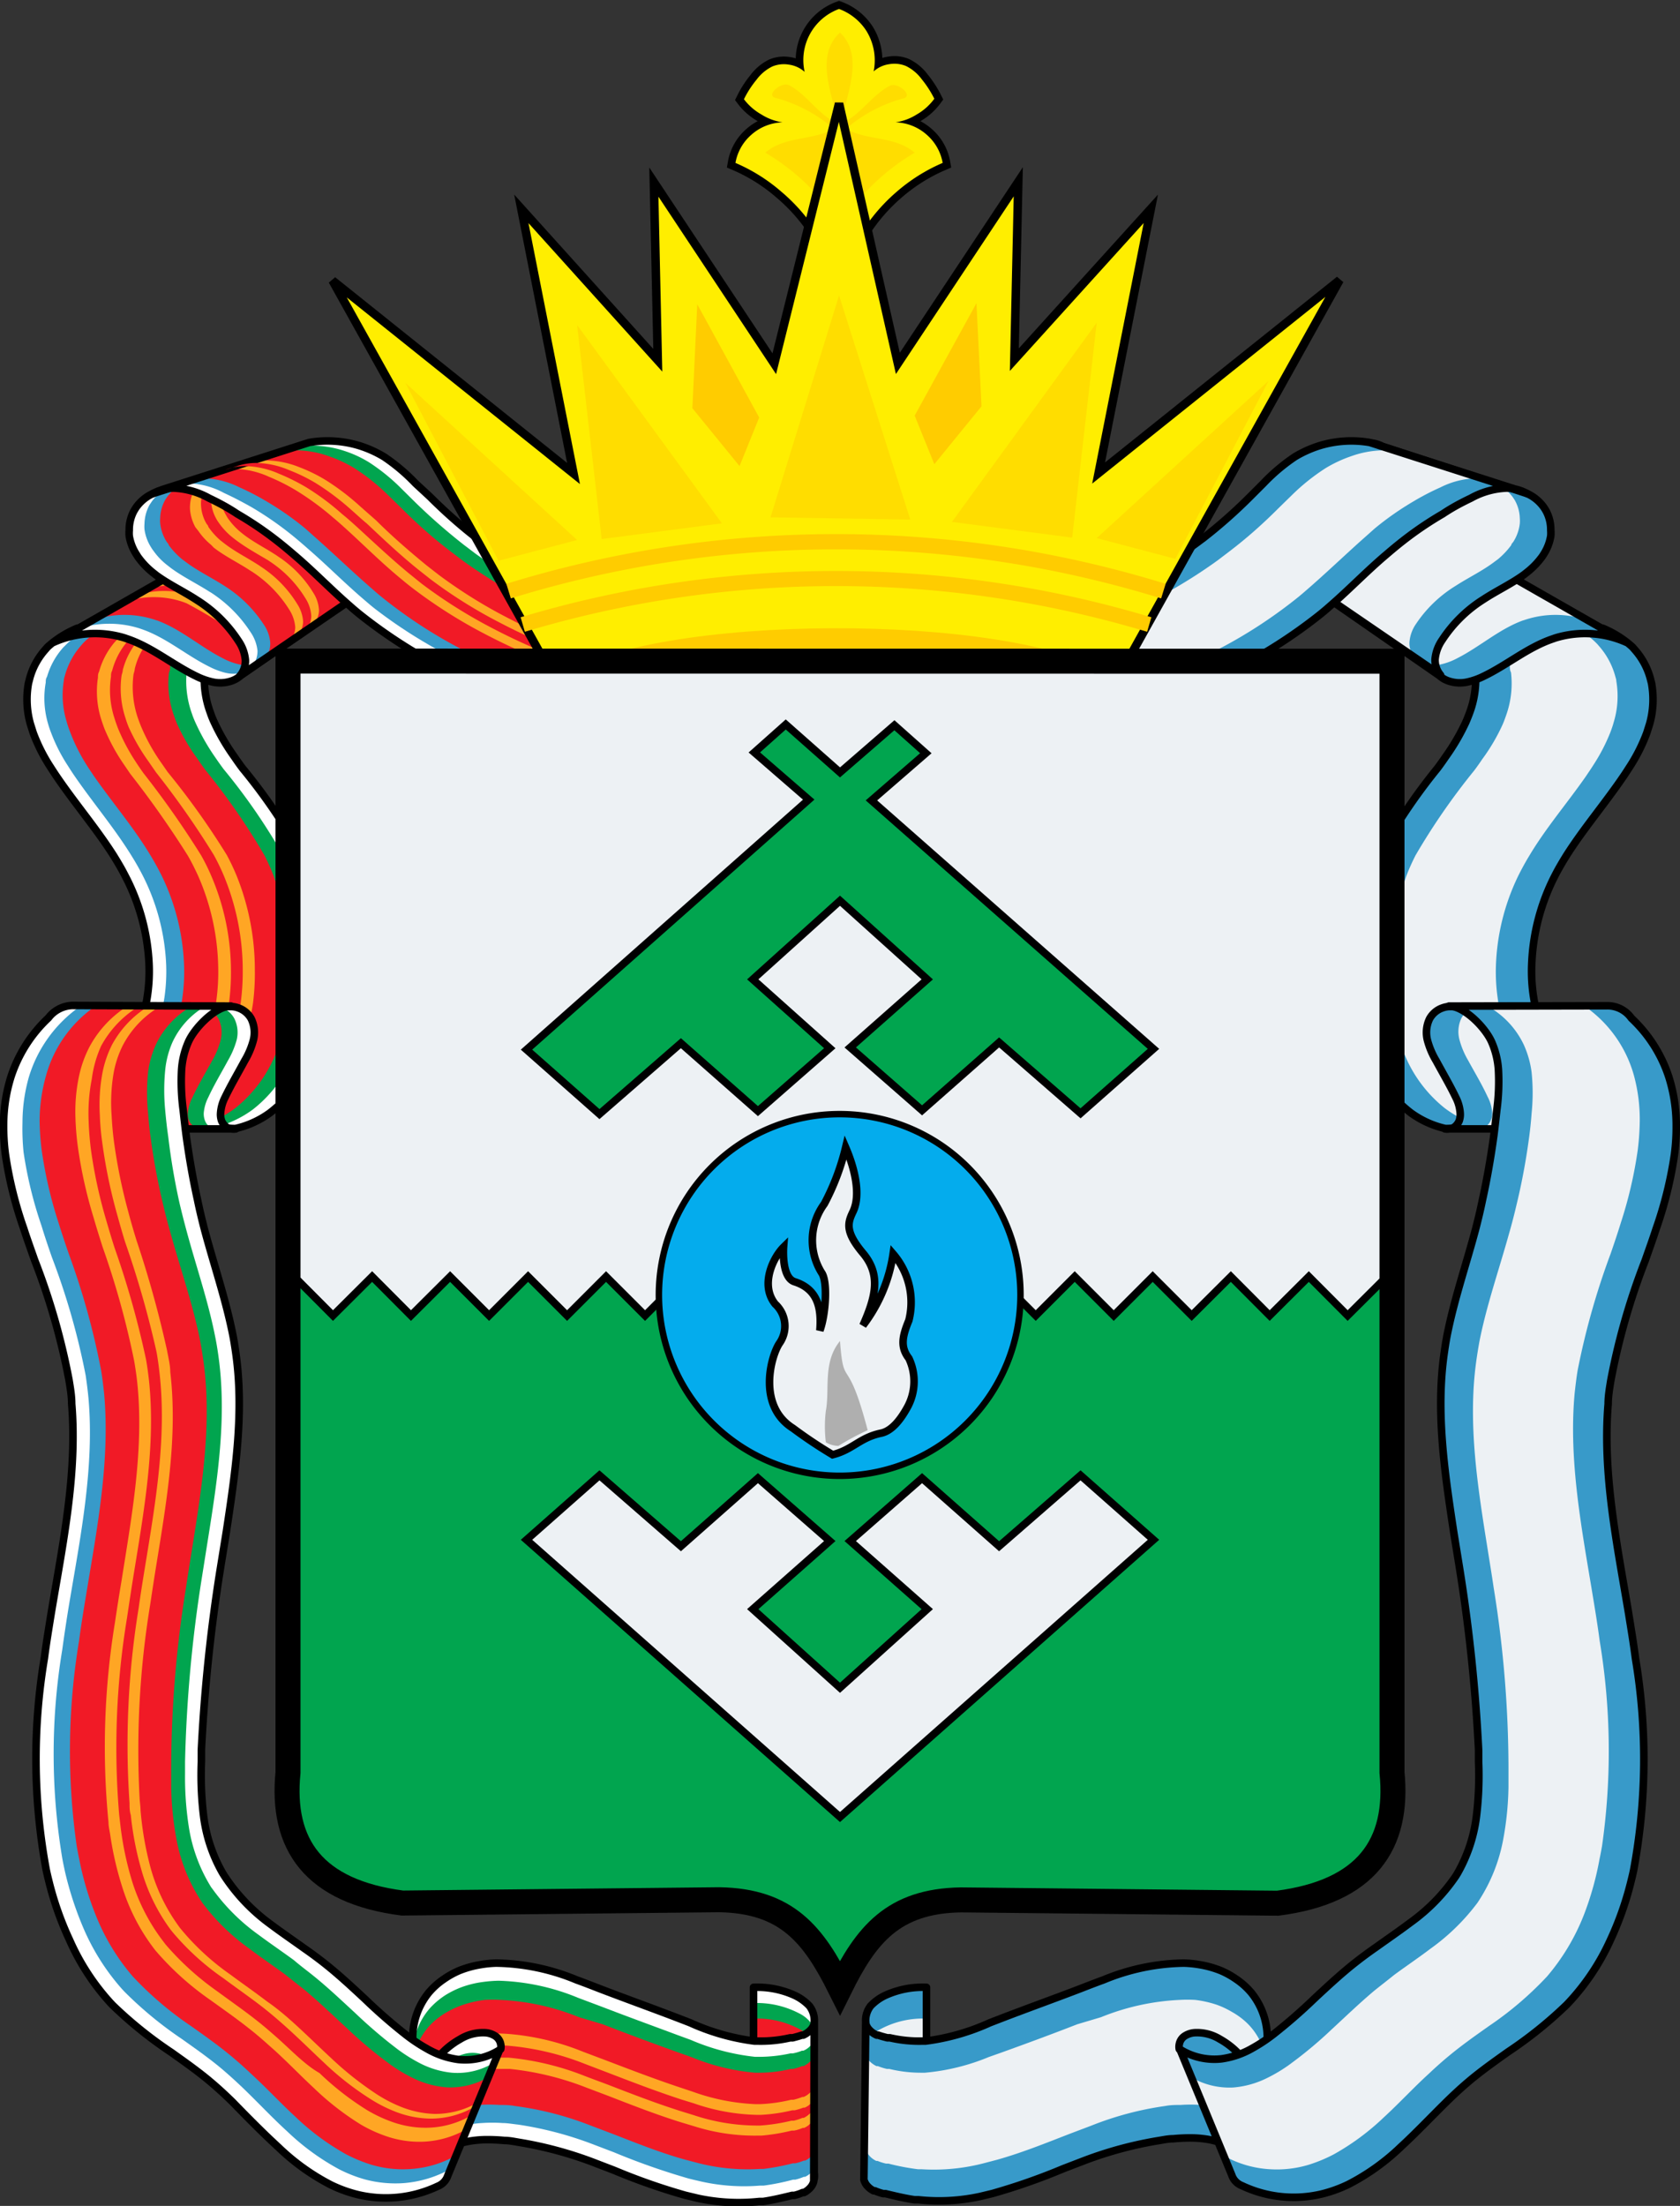 <svg id="Слой_1" data-name="Слой 1" xmlns="http://www.w3.org/2000/svg" viewBox="0 0 106.86 140.28"><rect x="0" y="0" width="106.86" height="140.28" fill="#333333" stroke="none"/><defs><style>.cls-1{fill:#389ac9;}.cls-16,.cls-2{fill:#edf1f4;}.cls-14,.cls-15,.cls-17,.cls-3,.cls-5{fill:none;}.cls-12,.cls-16,.cls-17,.cls-18,.cls-19,.cls-3,.cls-5,.cls-9{stroke:#000;}.cls-3{stroke-linecap:round;}.cls-15,.cls-3,.cls-5{stroke-linejoin:round;}.cls-16,.cls-19,.cls-3,.cls-5{stroke-width:0.48px;}.cls-4{fill:#ffa624;}.cls-6{fill:#fff;}.cls-19,.cls-7{fill:#01a54f;}.cls-8{fill:#f11a26;}.cls-10,.cls-12,.cls-9{fill:#fe0;}.cls-9{stroke-width:0.97px;}.cls-11{fill:#fd0;}.cls-12{stroke-width:0.54px;}.cls-13{fill:#fc0;}.cls-14,.cls-15{stroke:#fc0;}.cls-14{stroke-width:0.97px;}.cls-15{stroke-linecap:square;stroke-width:0.96px;}.cls-17{stroke-width:1.59px;}.cls-18{fill:#04aced;stroke-width:0.41px;}.cls-20{fill:#afafaf;}</style></defs><g id="layer10"><g id="g7888"><g id="g7733"><path id="path7735" class="cls-1" d="M123.51,44.67a4.74,4.74,0,0,1,1.9,1.2l.12.14a4.55,4.55,0,0,1,1,1.81l.09.35a5.77,5.77,0,0,1-.12,2.58l-.18.57a11.05,11.05,0,0,1-1.06,2.12c-.15.23-.3.47-.46.7-1.16,1.7-2.5,3.27-3.6,5-.24.39-.48.79-.69,1.2A13.41,13.41,0,0,0,119,66a10.62,10.62,0,0,0,.74,4.41,11,11,0,0,0,2.48,3.72,10.32,10.32,0,0,0,2.78,2l-10.24.53a6.63,6.63,0,0,1-3.45-1.22,8.12,8.12,0,0,1-2.77-3.91,12.12,12.12,0,0,1-.6-2.6,20,20,0,0,1-.14-2.19,18.34,18.34,0,0,1,.89-6.25,11.79,11.79,0,0,1,.57-1.38A36.37,36.37,0,0,1,113,53.58c.18-.24.35-.48.52-.73a13.57,13.57,0,0,0,1.29-2.21q.13-.3.24-.6a6.08,6.08,0,0,0,.35-2.77,2.63,2.63,0,0,0-.06-.39,4.63,4.63,0,0,0-1-2l-.13-.15a4.7,4.7,0,0,0-2-1.33Z" transform="translate(-21.57 -4.72)"/><path id="path7741" class="cls-2" d="M114.48,43.64a4.75,4.75,0,0,1,2,1.31l.13.15a4.71,4.71,0,0,1,1,2c0,.13,0,.25.07.38a6,6,0,0,1-.31,2.73c-.07.2-.14.4-.23.6A12.19,12.19,0,0,1,115.85,53q-.24.36-.51.72a42.47,42.47,0,0,0-3.73,5.39,13.53,13.53,0,0,0-.6,1.35,18.64,18.64,0,0,0-.89,8.28,12.56,12.56,0,0,0,.61,2.56,8.49,8.49,0,0,0,2.71,3.87,7.07,7.07,0,0,0,3.32,1.38l6.14-.32A9.26,9.26,0,0,1,120,74.36a10.19,10.19,0,0,1-2.54-3.76,10.73,10.73,0,0,1-.63-2.43,11.75,11.75,0,0,1-.11-2,14.17,14.17,0,0,1,1.42-5.75c.21-.42.43-.83.68-1.24,1.06-1.79,2.44-3.39,3.63-5.1.16-.24.32-.47.47-.71a11.61,11.61,0,0,0,1.1-2.13c.07-.19.14-.39.19-.58a5.68,5.68,0,0,0,.17-2.62c0-.12-.05-.24-.08-.36a4.81,4.81,0,0,0-1-1.85l-.12-.14a4.68,4.68,0,0,0-1.93-1.22Z" transform="translate(-21.57 -4.72)"/><path id="path7745" class="cls-3" d="M123.51,44.67a6.48,6.48,0,0,1,1.9,1.2l.12.14a4.55,4.55,0,0,1,1,1.81l.09.35a5.77,5.77,0,0,1-.12,2.58l-.18.57a11.05,11.05,0,0,1-1.06,2.12c-.15.23-.3.47-.46.7-1.16,1.7-2.5,3.27-3.6,5-.24.39-.48.79-.69,1.2A13.41,13.41,0,0,0,119,66a10.62,10.62,0,0,0,.74,4.41,11,11,0,0,0,2.48,3.72,10.32,10.32,0,0,0,2.78,2l-11.48.36a5.93,5.93,0,0,1-2.21-1,8.12,8.12,0,0,1-2.77-3.91,12.12,12.12,0,0,1-.6-2.6,20,20,0,0,1-.14-2.19,18.34,18.34,0,0,1,.89-6.25,11.79,11.79,0,0,1,.57-1.38A36.37,36.37,0,0,1,113,53.58c.18-.24.35-.48.52-.73a13.57,13.57,0,0,0,1.29-2.21q.13-.3.24-.6a6.08,6.08,0,0,0,.35-2.77,2.63,2.63,0,0,0-.06-.39,4.63,4.63,0,0,0-1-2l-.13-.15a4.7,4.7,0,0,0-2-1.33Z" transform="translate(-21.57 -4.72)"/></g><g id="g7747"><path id="path7749" class="cls-1" d="M113.13,47.69a1.66,1.66,0,0,0,.62.35h0a2.24,2.24,0,0,0,1.12.06h0a4.45,4.45,0,0,0,1.06-.37h0c1.5-.72,2.8-1.83,4.37-2.37l.2-.07a6.6,6.6,0,0,1,4.53.26l-10.39-5.91a4.56,4.56,0,0,0-3.69,0l-.15.07a29.47,29.47,0,0,0-3.23,2.48l0,0a3.3,3.3,0,0,1-.81.43h0a1.52,1.52,0,0,1-.92,0h0a1.19,1.19,0,0,1-.48-.32Z" transform="translate(-21.57 -4.72)"/><path id="path7755" class="cls-2" d="M116.77,40.8a4.93,4.93,0,0,0-3.86,0l-.16.07a31.44,31.44,0,0,0-3.46,2.45l0,0a3,3,0,0,1-.85.41h0a1.65,1.65,0,0,1-1,0h0a1.22,1.22,0,0,1-.5-.33l4.65,3.21a1.68,1.68,0,0,0,.59.35h0a2.2,2.2,0,0,0,1.08,0h0a4.11,4.11,0,0,0,1-.38l0,0c1.42-.72,2.64-1.83,4.14-2.39l.19-.06a6.16,6.16,0,0,1,4.37.2Z" transform="translate(-21.57 -4.72)"/><path id="path7759" class="cls-3" d="M113.13,47.69a1.66,1.66,0,0,0,.62.35h0a2.24,2.24,0,0,0,1.12.06h0a4.45,4.45,0,0,0,1.06-.37h0c1.5-.72,2.8-1.83,4.37-2.37l.2-.07a6.46,6.46,0,0,1,4.48.26l-10.34-5.91a4.56,4.56,0,0,0-3.69,0l-.15.07a29.47,29.47,0,0,0-3.23,2.48l0,0a3.3,3.3,0,0,1-.81.43h0a1.52,1.52,0,0,1-.92,0h0a1.19,1.19,0,0,1-.48-.32Z" transform="translate(-21.57 -4.72)"/></g><g id="g7697"><path id="path7699" class="cls-1" d="M76.64,133.37a2.48,2.48,0,0,1,.32-1.13h0a3,3,0,0,1,1-.66,5.74,5.74,0,0,1,2.55-.48V141a5.56,5.56,0,0,0-2.86.64h0a2.5,2.5,0,0,0-.67.5h0a1.45,1.45,0,0,0-.33,1.13Z" transform="translate(-21.57 -4.72)"/><path id="path7705" class="cls-2" d="M76.64,135.35a1.36,1.36,0,0,1,.32-1.13h0a2.32,2.32,0,0,1,.67-.49h0a5.69,5.69,0,0,1,2.86-.64V139a5.67,5.67,0,0,0-2.86.64h0a2.72,2.72,0,0,0-.67.5h0a1.45,1.45,0,0,0-.33,1.13Z" transform="translate(-21.57 -4.72)"/><path id="path7707" class="cls-4" d="M80.5,135.06a5.69,5.69,0,0,0-2.86.64h0a2.32,2.32,0,0,0-.67.49h0a1.39,1.39,0,0,0-.32,1.14v2a1.44,1.44,0,0,1,.33-1.14h0a2.32,2.32,0,0,1,.67-.49h0A5.77,5.77,0,0,1,80.5,137Z" transform="translate(-21.57 -4.72)"/><path id="path7709" class="cls-3" d="M76.64,133.37a1.51,1.51,0,0,1,.31-1.09,3.1,3.1,0,0,1,1-.7,5.74,5.74,0,0,1,2.55-.48V141a5.56,5.56,0,0,0-2.86.64h0a2.5,2.5,0,0,0-.67.5h0a1.45,1.45,0,0,0-.33,1.13Z" transform="translate(-21.57 -4.72)"/></g><g id="g7711"><path id="path7713" class="cls-1" d="M76.64,133.4a.91.91,0,0,0,.17.34l0,0a1.49,1.49,0,0,0,.53.4l.09,0c.19.07.39.12.58.17l.16,0a8.3,8.3,0,0,0,2,.21l.26,0a14.28,14.28,0,0,0,4.11-1.17l.83-.32c1.62-.62,3.26-1.21,4.88-1.83.49-.19,1-.39,1.5-.57a13.81,13.81,0,0,1,5.12-1.07,7,7,0,0,1,1,.1,6.39,6.39,0,0,1,1.36.38,5.47,5.47,0,0,1,1,.56,4.65,4.65,0,0,1,.93.84,4.56,4.56,0,0,1,1,3.29l-.65,8.93a3.21,3.21,0,0,0-.86-1.77,3.45,3.45,0,0,0-1-.72,4.6,4.6,0,0,0-1.08-.37,6.61,6.61,0,0,0-1.09-.12,11.13,11.13,0,0,0-1.29.05c-.32,0-.63.07-.94.12a24.49,24.49,0,0,0-4.66,1.25l-1.38.53a39.47,39.47,0,0,1-4.51,1.58l-.79.19a12.31,12.31,0,0,1-3.92.21l-.24,0c-.62-.09-1.24-.24-1.86-.39l-.14,0a3.31,3.31,0,0,1-.53-.18l-.08,0a1.37,1.37,0,0,1-.47-.39l0,0a1,1,0,0,1-.15-.32Z" transform="translate(-21.57 -4.72)"/><path id="path7719" class="cls-2" d="M76.64,135.37a1.06,1.06,0,0,0,.16.34l0,0a1.58,1.58,0,0,0,.52.4l.09,0a3.89,3.89,0,0,0,.58.18l.15,0a8.56,8.56,0,0,0,2,.24h.26a13.76,13.76,0,0,0,4.07-1l.82-.29c1.61-.58,3.21-1.17,4.8-1.79L91.6,133a15.14,15.14,0,0,1,5-1.1,8.65,8.65,0,0,1,1,0,7,7,0,0,1,1.34.3,5.51,5.51,0,0,1,1,.47,4.68,4.68,0,0,1,1,.75,4.13,4.13,0,0,1,1.19,3.13l-.39,5.36a3.38,3.38,0,0,0-.76-1.85,3.45,3.45,0,0,0-.94-.8,4.32,4.32,0,0,0-1-.47,6.45,6.45,0,0,0-1.08-.21,9.41,9.41,0,0,0-1.3,0c-.32,0-.64,0-1,.07A20.24,20.24,0,0,0,91,139.89l-1.4.53c-1.52.59-3,1.19-4.59,1.64l-.8.21a12.63,12.63,0,0,1-4,.4l-.24,0a15,15,0,0,1-1.89-.36l-.15,0a3.38,3.38,0,0,1-.54-.17l-.08,0a1.33,1.33,0,0,1-.49-.39l0,0a.86.86,0,0,1-.15-.32Z" transform="translate(-21.57 -4.72)"/><path id="path7723" class="cls-3" d="M76.64,133.4a.91.91,0,0,0,.17.34l0,0a1.49,1.49,0,0,0,.53.4l.09,0c.19.07.39.12.58.17l.16,0a8.3,8.3,0,0,0,2,.21l.26,0a14.28,14.28,0,0,0,4.11-1.17l.83-.32c1.62-.62,3.26-1.21,4.88-1.83.49-.19,1-.39,1.5-.57a13.81,13.81,0,0,1,5.12-1.07,7,7,0,0,1,1,.1,6.39,6.39,0,0,1,1.36.38,5.47,5.47,0,0,1,1,.56,4.65,4.65,0,0,1,.93.84,4.56,4.56,0,0,1,1,3.29l-.65,8.93a3.21,3.21,0,0,0-.86-1.77,3.45,3.45,0,0,0-1-.72,4.6,4.6,0,0,0-1.08-.37,6.61,6.61,0,0,0-1.09-.12,11.13,11.13,0,0,0-1.29.05c-.32,0-.63.07-.94.12a24.49,24.49,0,0,0-4.66,1.25l-1.38.53a39.47,39.47,0,0,1-4.51,1.58l-.79.19a12.31,12.31,0,0,1-3.92.21l-.24,0c-.62-.09-1.24-.24-1.86-.39l-.14,0a3.31,3.31,0,0,1-.53-.18l-.08,0a1.37,1.37,0,0,1-.47-.39l0,0a1,1,0,0,1-.15-.32Z" transform="translate(-21.57 -4.72)"/></g><g id="g7725"><path id="path7727" class="cls-1" d="M100.69,135.71a5.31,5.31,0,0,0-1.52-1.31,3.73,3.73,0,0,0-.79-.35,2.32,2.32,0,0,0-.87-.06,1.3,1.3,0,0,0-.57.23.89.89,0,0,0-.36.51.38.38,0,0,0,0,.15.42.42,0,0,0,0,.15l1,2.33a.65.65,0,0,1,0-.31.82.82,0,0,1,.33-.52,1.31,1.31,0,0,1,.6-.21,2.82,2.82,0,0,1,1.66.41,5.12,5.12,0,0,1,1.51,1.31l-1-2.33" transform="translate(-21.57 -4.72)"/><path id="path7731" class="cls-3" d="M100.69,135.71a5,5,0,0,0-1.52-1.31,2.78,2.78,0,0,0-1.66-.41,1.35,1.35,0,0,0-.59.21.79.79,0,0,0-.34.53.77.77,0,0,0,0,.3" transform="translate(-21.57 -4.72)"/></g><g id="g7761"><path id="path7763" class="cls-1" d="M118.73,36.12a2.61,2.61,0,0,1,1.09.94l.09.15a2.52,2.52,0,0,1,.3,1.23,2.19,2.19,0,0,1,0,.36,3.05,3.05,0,0,1-.44,1.15,2.2,2.2,0,0,1-.17.25,5,5,0,0,1-.91.92l-.19.15c-.8.58-1.7,1-2.53,1.54l-.11.07a8.61,8.61,0,0,0-2.56,2.54h0a2.56,2.56,0,0,0-.45,1.23v0a1.48,1.48,0,0,0,.35,1l-7.85-5.37a1.29,1.29,0,0,1-.34-.79v0a2.06,2.06,0,0,1,.3-1h0a6.49,6.49,0,0,1,2-2.15l.09-.06a21.45,21.45,0,0,0,2-1.36l.15-.13a3.5,3.5,0,0,0,.66-.83,2.4,2.4,0,0,0,.11-.23,2.11,2.11,0,0,0,.19-1,1.43,1.43,0,0,0,0-.29,2,2,0,0,0-.47-.92l-.1-.11a2,2,0,0,0-1.06-.51" transform="translate(-21.57 -4.72)"/><path id="path7769" class="cls-2" d="M110.82,33.52a2,2,0,0,1,1.06.6.52.52,0,0,1,.1.11,2.12,2.12,0,0,1,.44,1c0,.1,0,.2,0,.3a2.42,2.42,0,0,1-.24,1,1.71,1.71,0,0,1-.13.23,3.57,3.57,0,0,1-.7.85l-.16.14a24.77,24.77,0,0,1-2.11,1.39l-.1.07a6.68,6.68,0,0,0-2.13,2.23h0a2.17,2.17,0,0,0-.33,1.07v0a1.37,1.37,0,0,0,.34.84l4.71,3.22a1.46,1.46,0,0,1-.35-1v0a2.36,2.36,0,0,1,.43-1.19h0A8.13,8.13,0,0,1,114.12,42l.11-.07c.8-.51,1.66-.92,2.42-1.5l.19-.14a4.94,4.94,0,0,0,.86-.91c0-.08.11-.16.15-.24a2.73,2.73,0,0,0,.39-1.12,2.06,2.06,0,0,0,0-.35,2.47,2.47,0,0,0-.33-1.16l-.1-.15a2.43,2.43,0,0,0-1.08-.85" transform="translate(-21.57 -4.72)"/><path id="path7773" class="cls-3" d="M118.73,36.12a2.61,2.61,0,0,1,1.09.94l.09.15a2.52,2.52,0,0,1,.3,1.23,2.19,2.19,0,0,1,0,.36,3.05,3.05,0,0,1-.44,1.15,2.2,2.2,0,0,1-.17.25,5,5,0,0,1-.91.92l-.19.15c-.8.58-1.7,1-2.53,1.54l-.11.07a8.61,8.61,0,0,0-2.56,2.54h0a2.56,2.56,0,0,0-.45,1.23v0a1.48,1.48,0,0,0,.35,1l-7.85-5.37a1.29,1.29,0,0,1-.34-.79v0a2.06,2.06,0,0,1,.3-1h0a6.49,6.49,0,0,1,2-2.15l.09-.06a21.45,21.45,0,0,0,2-1.36l.15-.13a3.5,3.5,0,0,0,.66-.83,2.4,2.4,0,0,0,.11-.23,2.11,2.11,0,0,0,.19-1,1.43,1.43,0,0,0,0-.29,2,2,0,0,0-.47-.92l-.1-.11a2,2,0,0,0-1.06-.51Z" transform="translate(-21.57 -4.72)"/></g><g id="g7775"><path id="path7777" class="cls-1" d="M118.73,36.12a2.77,2.77,0,0,0-1.34-.36,5.06,5.06,0,0,0-2.26.64c-.61.29-1.21.61-1.79,1a22.19,22.19,0,0,0-2.54,1.72c-.37.29-.73.59-1.09.9-1.18,1-2.29,2.15-3.47,3.18-.27.24-.54.47-.82.69A32,32,0,0,1,100.65,47a47.77,47.77,0,0,1-8.17,3.48L86,44.58A31.22,31.22,0,0,0,97.34,39.5c.25-.17.49-.36.74-.54a31.87,31.87,0,0,0,3-2.65l.85-.85a12,12,0,0,1,2-1.69,7.22,7.22,0,0,1,1.58-.71,6.93,6.93,0,0,1,3.19-.2" transform="translate(-21.57 -4.72)"/><path id="path7783" class="cls-2" d="M110.75,33.52a4.61,4.61,0,0,0-1.23-.16,6.23,6.23,0,0,0-2,.37,8.33,8.33,0,0,0-1.63.76,13.22,13.22,0,0,0-2.12,1.69l-.89.87c-1,1-2,1.89-3.13,2.75l-.75.57A32.09,32.09,0,0,1,94.67,43a34.15,34.15,0,0,1-7.36,2.74l3.87,3.51a43.71,43.71,0,0,0,8-3.3,30.57,30.57,0,0,0,4.64-3c.27-.21.54-.43.8-.66,1.16-1,2.26-2.05,3.39-3.07l1-.89a18.75,18.75,0,0,1,2.44-1.71,16.11,16.11,0,0,1,1.75-.91,5.32,5.32,0,0,1,2.2-.57,3,3,0,0,1,1.31.31" transform="translate(-21.57 -4.72)"/><path id="path7787" class="cls-3" d="M118.73,36.12a2.77,2.77,0,0,0-1.34-.36,5.06,5.06,0,0,0-2.26.64c-.61.29-1.21.61-1.79,1a22.19,22.19,0,0,0-2.54,1.72c-.37.29-.73.59-1.09.9-1.18,1-2.29,2.15-3.47,3.18-.27.24-.54.47-.82.69A32,32,0,0,1,100.65,47a47.77,47.77,0,0,1-8.17,3.48L86,44.58A31.22,31.22,0,0,0,97.34,39.5c.25-.17.49-.36.74-.54a31.87,31.87,0,0,0,3-2.65l.85-.85a12,12,0,0,1,2-1.69,7.22,7.22,0,0,1,1.58-.71,6.93,6.93,0,0,1,3.19-.2l9.36,3" transform="translate(-21.57 -4.72)"/></g><g id="g7789"><path id="path7791" class="cls-1" d="M113.48,76.45a.81.81,0,0,0,.59-.11h0a1,1,0,0,0,.31-.39h0a1.21,1.21,0,0,0,.07-.5h0a2.58,2.58,0,0,0-.28-1h0c-.38-.79-.83-1.55-1.25-2.33h0a5.07,5.07,0,0,1-.55-1.29h0a2,2,0,0,1,.13-1.38h0a1.49,1.49,0,0,1,.84-.7,1.36,1.36,0,0,1,.49-.08h10.09l.66.14a1.6,1.6,0,0,0-1.1-.06,1.51,1.51,0,0,0-.84.71h0a2,2,0,0,0-.13,1.38h0a5.19,5.19,0,0,0,.54,1.29h0c.42.78.88,1.53,1.25,2.33h0a2.8,2.8,0,0,1,.29,1h0a1.22,1.22,0,0,1-.08.5h0a.9.9,0,0,1-.31.39h0a.81.81,0,0,1-.59.11Z" transform="translate(-21.57 -4.72)"/><path id="path7797" class="cls-2" d="M115.51,76.45a.71.71,0,0,0,.58-.11h0a.8.8,0,0,0,.31-.39h0a1,1,0,0,0,.08-.49h0a2.49,2.49,0,0,0-.29-1h0c-.37-.8-.83-1.56-1.25-2.33h0a5.26,5.26,0,0,1-.54-1.3h0a2,2,0,0,1,.13-1.37h0a1.54,1.54,0,0,1,.84-.71,1.5,1.5,0,0,1,.47-.08l6,0a1.25,1.25,0,0,0-.43.07,1.54,1.54,0,0,0-.84.71h0a2,2,0,0,0-.13,1.37h0a5.26,5.26,0,0,0,.54,1.3h0c.42.77.88,1.53,1.25,2.33h0a2.33,2.33,0,0,1,.29,1h0a1,1,0,0,1-.08.49h0a.84.84,0,0,1-.3.39h0a.77.77,0,0,1-.59.12Z" transform="translate(-21.57 -4.72)"/><path id="path7801" class="cls-3" d="M123.93,68.73a1.69,1.69,0,0,0-.45.07,1.51,1.51,0,0,0-.84.71h0a2,2,0,0,0-.13,1.38h0a5.19,5.19,0,0,0,.54,1.29h0c.42.78.88,1.53,1.25,2.33h0a2.8,2.8,0,0,1,.29,1h0a1.22,1.22,0,0,1-.08.5h0a.9.9,0,0,1-.31.39h0a.81.81,0,0,1-.59.11l-10.13,0a.89.89,0,0,0,.59-.11h0a1,1,0,0,0,.31-.39h0a1.21,1.21,0,0,0,.07-.5h0a2.58,2.58,0,0,0-.28-1h0c-.38-.79-.83-1.55-1.25-2.33h0a5.07,5.07,0,0,1-.55-1.29h0a2,2,0,0,1,.13-1.38h0a1.49,1.49,0,0,1,.84-.7,1.36,1.36,0,0,1,.49-.08l10.1,0" transform="translate(-21.57 -4.72)"/></g><g id="g7803"><path id="path7805" class="cls-1" d="M114.21,68.7A5.57,5.57,0,0,1,116.47,71a5.28,5.28,0,0,1,.41,1.71,13.71,13.71,0,0,1-.1,2.56c-.06.54-.12,1.08-.19,1.62-.19,1.39-.43,2.77-.73,4.13-.12.59-.26,1.17-.41,1.76-.58,2.19-1.32,4.35-1.78,6.56-.09.42-.16.85-.22,1.27-.57,3.8,0,7.65.58,11.47l.39,2.41a106.15,106.15,0,0,1,1.2,11.51l0,.74a21.38,21.38,0,0,1-.12,3.3,9.72,9.72,0,0,1-1.24,3.81l-.1.16a11.8,11.8,0,0,1-2.85,2.92c-.73.55-1.49,1.07-2.23,1.6-.42.29-.84.6-1.25.92-.92.72-1.78,1.52-2.64,2.32a34,34,0,0,1-2.64,2.3,10.45,10.45,0,0,1-1.3.86,5.44,5.44,0,0,1-2,.69,4.12,4.12,0,0,1-2.63-.61l3.48,8.4a7.61,7.61,0,0,0,3.05.95,7.49,7.49,0,0,0,2.5-.18,8.52,8.52,0,0,0,1.71-.62,14.11,14.11,0,0,0,3.32-2.38c1-.92,1.95-1.93,2.93-2.89.43-.42.87-.83,1.33-1.22.81-.69,1.69-1.31,2.56-1.93a26.42,26.42,0,0,0,3.73-3l.16-.17a14.73,14.73,0,0,0,2.6-3.91,20.26,20.26,0,0,0,1.29-3.62c.07-.28.14-.56.2-.85a38.68,38.68,0,0,0,.12-13.45c-.13-1-.28-1.89-.43-2.83-.74-4.43-1.68-8.92-1.31-13.37,0-.5.09-1,.17-1.5a42.81,42.81,0,0,1,2.19-7.63c.23-.66.47-1.32.69-2a25.17,25.17,0,0,0,1.17-4.75,13.51,13.51,0,0,0,.11-1.91,10.22,10.22,0,0,0-.47-3,8.78,8.78,0,0,0-.86-1.87,9,9,0,0,0-2.32-2.55Z" transform="translate(-21.57 -4.72)"/><path id="path7811" class="cls-2" d="M122.51,68.81a7.92,7.92,0,0,1,3,4.34,10.65,10.65,0,0,1,.36,2.87,16.27,16.27,0,0,1-.13,1.85,27.29,27.29,0,0,1-1.08,4.63c-.2.65-.42,1.3-.64,1.94a47.38,47.38,0,0,0-2.1,7.42c-.08.48-.14,1-.19,1.45-.4,4.32.46,8.68,1.17,13,.15.91.3,1.83.42,2.75a42.71,42.71,0,0,1,.15,13.06c-.05.28-.1.55-.16.83a19.37,19.37,0,0,1-1,3.56,13.73,13.73,0,0,1-2.33,3.89l-.15.16a21.65,21.65,0,0,1-3.55,3c-.85.6-1.7,1.2-2.5,1.86-.45.37-.89.76-1.31,1.16-1,.91-1.89,1.88-2.87,2.78a15.59,15.59,0,0,1-3.19,2.36,9.53,9.53,0,0,1-1.62.67,7,7,0,0,1-2.41.28,6.74,6.74,0,0,1-3-.88l-2.09-5a4.82,4.82,0,0,0,2.72.68,5.89,5.89,0,0,0,2.13-.59,9.87,9.87,0,0,0,1.37-.81,26.81,26.81,0,0,0,2.79-2.32c.89-.82,1.76-1.66,2.69-2.44.41-.33.84-.66,1.26-1,.76-.56,1.55-1.09,2.3-1.66a13.6,13.6,0,0,0,3-2.93l.11-.17a10.72,10.72,0,0,0,1.52-3.83,19.82,19.82,0,0,0,.34-3.35c0-.26,0-.51,0-.77a72.23,72.23,0,0,0-.94-11.9c-.12-.83-.26-1.66-.39-2.49-.63-3.94-1.26-7.92-.73-11.85q.09-.66.21-1.32c.45-2.29,1.23-4.52,1.86-6.78.17-.59.33-1.19.47-1.79a41.51,41.51,0,0,0,.81-4.26q.12-.84.18-1.68a12.84,12.84,0,0,0,0-2.63,6.17,6.17,0,0,0-.5-1.75,5.5,5.5,0,0,0-2.1-2.33Z" transform="translate(-21.57 -4.72)"/><path id="path7815" class="cls-5" d="M113.73,68.7c1,0,2.36,1.41,2.74,2.33a5.28,5.28,0,0,1,.41,1.71,13.71,13.71,0,0,1-.1,2.56c-.06.54-.12,1.08-.19,1.62-.19,1.39-.43,2.77-.73,4.13-.12.59-.26,1.17-.41,1.76-.58,2.19-1.32,4.35-1.78,6.56-.09.42-.16.85-.22,1.27-.57,3.8,0,7.65.58,11.47l.39,2.41a106.15,106.15,0,0,1,1.2,11.51l0,.74a21.38,21.38,0,0,1-.12,3.3,9.72,9.72,0,0,1-1.24,3.81l-.1.16a11.8,11.8,0,0,1-2.85,2.92c-.73.55-1.49,1.07-2.23,1.6-.42.29-.84.6-1.25.92-.92.72-1.78,1.52-2.64,2.32a34,34,0,0,1-2.64,2.3,10.45,10.45,0,0,1-1.3.86,5.44,5.44,0,0,1-2,.69,4.12,4.12,0,0,1-2.63-.61l3.3,8a1.09,1.09,0,0,0,.64.67,7.69,7.69,0,0,0,5.09.53,8.52,8.52,0,0,0,1.71-.62,14.11,14.11,0,0,0,3.32-2.38c1-.92,1.95-1.93,2.93-2.89.43-.42.87-.83,1.33-1.22.81-.69,1.69-1.31,2.56-1.93a26.42,26.42,0,0,0,3.73-3l.16-.17a14.73,14.73,0,0,0,2.6-3.91,20.26,20.26,0,0,0,1.29-3.62c.07-.28.14-.56.2-.85a38.68,38.68,0,0,0,.12-13.45c-.13-1-.28-1.89-.43-2.83-.74-4.43-1.68-8.92-1.31-13.37,0-.5.09-1,.17-1.5a42.81,42.81,0,0,1,2.19-7.63c.23-.66.47-1.32.69-2a25.17,25.17,0,0,0,1.17-4.75,13.51,13.51,0,0,0,.11-1.91,10.22,10.22,0,0,0-.47-3,8.91,8.91,0,0,0-2.38-3.74,1.86,1.86,0,0,0-1.52-.79Z" transform="translate(-21.57 -4.72)"/></g></g><g id="g7065"><g id="g7165"><path id="path7187" class="cls-6" d="M73.36,133.37a2.48,2.48,0,0,0-.32-1.13h0a3,3,0,0,0-1-.66,5.74,5.74,0,0,0-2.55-.48V141a5.56,5.56,0,0,1,2.86.64h0a2.5,2.5,0,0,1,.67.5h0a1.45,1.45,0,0,1,.33,1.13Z" transform="translate(-21.57 -4.72)"/><path id="path7605" class="cls-7" d="M73.36,134.36a1.36,1.36,0,0,0-.32-1.13h0a2.19,2.19,0,0,0-.67-.49h0a5.8,5.8,0,0,0-2.86-.64v3a5.69,5.69,0,0,1,2.86.64h0a2.32,2.32,0,0,1,.67.49h0a1.39,1.39,0,0,1,.32,1.14Z" transform="translate(-21.57 -4.72)"/><path id="path7175" class="cls-1" d="M73.37,139.31a1.44,1.44,0,0,0-.33-1.14h0a2.32,2.32,0,0,0-.67-.49h0A5.77,5.77,0,0,0,69.5,137v3a5.56,5.56,0,0,1,2.86.64h0a2.5,2.5,0,0,1,.67.5h0a1.45,1.45,0,0,1,.33,1.13Z" transform="translate(-21.57 -4.72)"/><path id="path7183" class="cls-8" d="M73.36,135.35a1.36,1.36,0,0,0-.32-1.13h0a2.32,2.32,0,0,0-.67-.49h0a5.69,5.69,0,0,0-2.86-.64V139a5.67,5.67,0,0,1,2.86.64h0a2.72,2.72,0,0,1,.67.5h0a1.45,1.45,0,0,1,.33,1.13Z" transform="translate(-21.57 -4.72)"/><path id="path7612" class="cls-4" d="M69.5,135.06a5.69,5.69,0,0,1,2.86.64h0a2.32,2.32,0,0,1,.67.49h0a1.39,1.39,0,0,1,.32,1.14v2a1.44,1.44,0,0,0-.33-1.14h0a2.32,2.32,0,0,0-.67-.49h0A5.77,5.77,0,0,0,69.5,137Z" transform="translate(-21.57 -4.72)"/><path id="path7617" class="cls-3" d="M73.36,133.37a1.51,1.51,0,0,0-.31-1.09,3.1,3.1,0,0,0-1-.7,5.74,5.74,0,0,0-2.55-.48V141a5.56,5.56,0,0,1,2.86.64h0a2.5,2.5,0,0,1,.67.5h0a1.45,1.45,0,0,1,.33,1.13Z" transform="translate(-21.57 -4.72)"/></g><path id="path5805" class="cls-6" d="M73.36,133.4a.91.91,0,0,1-.17.34l0,0a1.49,1.49,0,0,1-.53.4l-.09,0c-.19.07-.39.12-.58.17l-.16,0a8.3,8.3,0,0,1-2,.21l-.26,0a14.28,14.28,0,0,1-4.11-1.17l-.83-.32c-1.62-.62-3.26-1.21-4.88-1.83-.49-.19-1-.39-1.5-.57a13.81,13.81,0,0,0-5.12-1.07,7,7,0,0,0-1,.1,6.39,6.39,0,0,0-1.36.38,5.47,5.47,0,0,0-1,.56,4.65,4.65,0,0,0-.93.84,4.56,4.56,0,0,0-1,3.29l.65,8.93A3.21,3.21,0,0,1,49.2,142a3.45,3.45,0,0,1,1-.72,4.6,4.6,0,0,1,1.08-.37,6.61,6.61,0,0,1,1.09-.12,11.13,11.13,0,0,1,1.29.05c.32,0,.63.07.94.12a24.49,24.49,0,0,1,4.66,1.25l1.38.53a39.47,39.47,0,0,0,4.51,1.58l.79.19a12.31,12.31,0,0,0,3.92.21l.24,0c.62-.09,1.24-.24,1.86-.39l.14,0a3.31,3.31,0,0,0,.53-.18l.08,0a1.37,1.37,0,0,0,.47-.39l0,0a1,1,0,0,0,.15-.32Z" transform="translate(-21.57 -4.72)"/><path id="path5797" class="cls-1" d="M73.36,139.32a1,1,0,0,1-.16.33l0,0a1.25,1.25,0,0,1-.49.39l-.09,0a2.51,2.51,0,0,1-.55.17l-.15,0a12.54,12.54,0,0,1-1.93.32h-.25a12.72,12.72,0,0,1-4-.59l-.8-.24c-1.58-.49-3.12-1.09-4.66-1.69l-1.43-.54A18.52,18.52,0,0,0,54,136.41c-.32,0-.65,0-1,0a8.2,8.2,0,0,0-1.32.12,6.26,6.26,0,0,0-1.07.3,4.81,4.81,0,0,0-1,.56,3.72,3.72,0,0,0-.88.89,3.65,3.65,0,0,0-.65,1.92l.19,2.68a3.37,3.37,0,0,1,.81-1.81,3.63,3.63,0,0,1,1-.76,4.49,4.49,0,0,1,1.07-.42,5.52,5.52,0,0,1,1.08-.16,9.4,9.4,0,0,1,1.3,0c.31,0,.63.06,1,.1a22.76,22.76,0,0,1,4.7,1.23l1.39.53a43.92,43.92,0,0,0,4.55,1.61c.26.08.53.14.79.2a12.49,12.49,0,0,0,3.94.31l.24,0a14.9,14.9,0,0,0,1.88-.38l.14,0a3.42,3.42,0,0,0,.54-.18l.08,0a1.29,1.29,0,0,0,.48-.38l0,0a1,1,0,0,0,.15-.32Z" transform="translate(-21.57 -4.72)"/><path id="path5803" class="cls-7" d="M73.36,134.38a1,1,0,0,1-.17.35l0,0a1.28,1.28,0,0,1-.52.4l-.09,0a3,3,0,0,1-.58.17l-.15,0a9.3,9.3,0,0,1-2,.22h-.25a14.13,14.13,0,0,1-4.1-1.08l-.82-.3c-1.61-.6-3.23-1.19-4.84-1.81l-1.49-.56a14.24,14.24,0,0,0-5.07-1.09,8.76,8.76,0,0,0-1,.08,6.34,6.34,0,0,0-1.35.33,5.7,5.7,0,0,0-1.05.52,5.05,5.05,0,0,0-.94.79,4.39,4.39,0,0,0-1.1,3.21l.19,2.68a4,4,0,0,1,.54-2,4.07,4.07,0,0,1,.82-1,4.7,4.7,0,0,1,1-.65,6.39,6.39,0,0,1,1.06-.39,7.36,7.36,0,0,1,1.33-.2,8.18,8.18,0,0,1,1,0,16,16,0,0,1,4.93,1.14l1.46.55c1.57.6,3.14,1.2,4.73,1.73l.81.27a13.41,13.41,0,0,0,4,.79h.25a10.17,10.17,0,0,0,2-.28l.15,0a4.17,4.17,0,0,0,.57-.18l.08,0a1.32,1.32,0,0,0,.51-.39l0,0a1,1,0,0,0,.16-.33Z" transform="translate(-21.57 -4.72)"/><path id="path5801" class="cls-8" d="M73.36,135.37a1.06,1.06,0,0,1-.16.34l0,0a1.58,1.58,0,0,1-.52.4l-.09,0a3.89,3.89,0,0,1-.58.18l-.15,0a8.56,8.56,0,0,1-2,.24h-.26a13.76,13.76,0,0,1-4.07-1l-.82-.29c-1.61-.58-3.21-1.17-4.8-1.79L58.4,133a15.14,15.14,0,0,0-5-1.1,8.65,8.65,0,0,0-1,0,7,7,0,0,0-1.34.3,5.51,5.51,0,0,0-1.05.47,4.68,4.68,0,0,0-1,.75,4.13,4.13,0,0,0-1.19,3.13l.39,5.36a3.38,3.38,0,0,1,.76-1.85,3.45,3.45,0,0,1,.94-.8,4.32,4.32,0,0,1,1.05-.47,6.45,6.45,0,0,1,1.08-.21,9.41,9.41,0,0,1,1.3,0c.32,0,.64,0,1,.07a20.24,20.24,0,0,1,4.75,1.22l1.4.53c1.52.59,3,1.19,4.59,1.64l.8.21a12.63,12.63,0,0,0,4,.4l.24,0a15,15,0,0,0,1.89-.36l.15,0a3.38,3.38,0,0,0,.54-.17l.08,0a1.33,1.33,0,0,0,.49-.39l0,0a.86.86,0,0,0,.15-.32Z" transform="translate(-21.57 -4.72)"/><path id="path7587" class="cls-4" d="M73.36,137.35a1,1,0,0,1-.16.33l0,0a1.32,1.32,0,0,1-.51.39l-.08,0a4.17,4.17,0,0,1-.57.18l-.15,0a10.17,10.17,0,0,1-2,.28h-.25a13.41,13.41,0,0,1-4-.79l-.81-.27c-1.59-.53-3.16-1.13-4.73-1.73l-1.46-.55a16,16,0,0,0-4.93-1.14,8.18,8.18,0,0,0-1,0,7.36,7.36,0,0,0-1.33.2,6.39,6.39,0,0,0-1.06.39,4.7,4.7,0,0,0-1,.65,4.07,4.07,0,0,0-.82,1,4,4,0,0,0-.54,2l.13,1.79a3.65,3.65,0,0,1,.65-1.92,3.72,3.72,0,0,1,.88-.89,4.81,4.81,0,0,1,1-.56,6.26,6.26,0,0,1,1.07-.3,8.2,8.2,0,0,1,1.32-.12c.32,0,.65,0,1,0a18.52,18.52,0,0,1,4.84,1.18l1.43.54c1.54.6,3.08,1.2,4.66,1.69l.8.24a12.72,12.72,0,0,0,4,.59H70a12.54,12.54,0,0,0,1.93-.32l.15,0a2.51,2.51,0,0,0,.55-.17l.09,0a1.25,1.25,0,0,0,.49-.39l0,0a1,1,0,0,0,.16-.33Z" transform="translate(-21.57 -4.72)"/><path id="path6731" class="cls-8" d="M73.36,138.66a1.06,1.06,0,0,1-.16.34h0l0,0h0a1.5,1.5,0,0,1-.5.4h0l-.08,0h0a3.65,3.65,0,0,1-.56.18h0l-.15,0h0a11.65,11.65,0,0,1-2,.31H69.7a12.81,12.81,0,0,1-4-.66h0l-.81-.25h0c-1.58-.5-3.13-1.1-4.68-1.7h0c-.48-.18-1-.37-1.44-.54h0a17.58,17.58,0,0,0-4.87-1.17h0c-.33,0-.65,0-1,0h0a8.21,8.21,0,0,0-1.32.15h0a6.33,6.33,0,0,0-1.07.33h0a4.85,4.85,0,0,0-1,.59h0a3.75,3.75,0,0,0-.86.92h0a3.62,3.62,0,0,0-.61,1.94l0-.59a3.87,3.87,0,0,1,.58-2h0a4,4,0,0,1,.84-.95h0a4.65,4.65,0,0,1,1-.62h0a6.62,6.62,0,0,1,1.06-.36h0a7.45,7.45,0,0,1,1.33-.17h0a8.17,8.17,0,0,1,1,0h0a17.22,17.22,0,0,1,4.9,1.15h0l1.44.55h0c1.56.6,3.12,1.2,4.71,1.72h0l.81.25h0a13,13,0,0,0,4,.73h.25a10.78,10.78,0,0,0,2-.29h0l.15,0h0a3.62,3.62,0,0,0,.56-.17h0l.09,0h0a1.36,1.36,0,0,0,.5-.39h0l0,0h0a1,1,0,0,0,.16-.33Z" transform="translate(-21.57 -4.72)"/><path id="path7594" class="cls-3" d="M73.36,133.4a.91.91,0,0,1-.17.34l0,0a1.49,1.49,0,0,1-.53.4l-.09,0c-.19.07-.39.12-.58.17l-.16,0a8.3,8.3,0,0,1-2,.21l-.26,0a14.28,14.28,0,0,1-4.11-1.17l-.83-.32c-1.62-.62-3.26-1.21-4.88-1.83-.49-.19-1-.39-1.5-.57a13.81,13.81,0,0,0-5.12-1.07,7,7,0,0,0-1,.1,6.39,6.39,0,0,0-1.36.38,5.47,5.47,0,0,0-1,.56,4.65,4.65,0,0,0-.93.84,4.56,4.56,0,0,0-1,3.29l.65,8.93A3.21,3.21,0,0,1,49.2,142a3.45,3.45,0,0,1,1-.72,4.6,4.6,0,0,1,1.08-.37,6.61,6.61,0,0,1,1.09-.12,11.13,11.13,0,0,1,1.29.05c.32,0,.63.07.94.12a24.49,24.49,0,0,1,4.66,1.25l1.38.53a39.47,39.47,0,0,0,4.51,1.58l.79.19a12.31,12.31,0,0,0,3.92.21l.24,0c.62-.09,1.24-.24,1.86-.39l.14,0a3.31,3.31,0,0,0,.53-.18l.08,0a1.37,1.37,0,0,0,.47-.39l0,0a1,1,0,0,0,.15-.32Z" transform="translate(-21.57 -4.72)"/><g id="g7562"><path id="path7556" class="cls-6" d="M49.31,135.71a5.31,5.31,0,0,1,1.52-1.31,3.73,3.73,0,0,1,.79-.35,2.32,2.32,0,0,1,.87-.06,1.3,1.3,0,0,1,.57.23.89.89,0,0,1,.36.51.38.38,0,0,1,0,.15.42.42,0,0,1,0,.15l-1,2.33a.65.65,0,0,0,0-.31.82.82,0,0,0-.33-.52,1.31,1.31,0,0,0-.6-.21,2.82,2.82,0,0,0-1.66.41A5.12,5.12,0,0,0,48.35,138l1-2.33" transform="translate(-21.57 -4.72)"/><path id="path7552" class="cls-7" d="M48.35,138a5.12,5.12,0,0,1,1.51-1.31,2.82,2.82,0,0,1,1.66-.41,1.31,1.31,0,0,1,.6.21.82.82,0,0,1,.33.52.65.65,0,0,1,0,.31l.41-1a.33.33,0,0,0,0-.15.38.38,0,0,0,0-.15.94.94,0,0,0-.35-.5,1.27,1.27,0,0,0-.58-.23,2,2,0,0,0-.87.06,3.28,3.28,0,0,0-.79.35,5.42,5.42,0,0,0-1.52,1.3l-.41,1" transform="translate(-21.57 -4.72)"/><path id="path7560" class="cls-3" d="M49.31,135.71a5,5,0,0,1,1.52-1.31,2.78,2.78,0,0,1,1.66-.41,1.35,1.35,0,0,1,.59.21.79.79,0,0,1,.34.53.77.77,0,0,1,0,.3" transform="translate(-21.57 -4.72)"/></g><path id="path5221" class="cls-6" d="M26.49,44.67a4.74,4.74,0,0,0-1.9,1.2l-.12.14a4.55,4.55,0,0,0-1,1.81l-.09.35a5.77,5.77,0,0,0,.12,2.58l.18.57a11.05,11.05,0,0,0,1.06,2.12c.15.23.3.47.46.7,1.16,1.7,2.5,3.27,3.6,5,.24.39.48.79.69,1.2A13.41,13.41,0,0,1,31.05,66a10.62,10.62,0,0,1-.74,4.41,11,11,0,0,1-2.48,3.72,10.32,10.32,0,0,1-2.78,2l10.24.53a6.63,6.63,0,0,0,3.45-1.22,8.12,8.12,0,0,0,2.77-3.91,12.12,12.12,0,0,0,.6-2.6,20,20,0,0,0,.14-2.19,18.34,18.34,0,0,0-.89-6.25,11.79,11.79,0,0,0-.57-1.38A36.37,36.37,0,0,0,37,53.58c-.18-.24-.35-.48-.52-.73a13.57,13.57,0,0,1-1.29-2.21q-.14-.3-.24-.6a6.08,6.08,0,0,1-.35-2.77,2.63,2.63,0,0,1,.06-.39,4.63,4.63,0,0,1,1-2l.13-.15a4.7,4.7,0,0,1,2-1.33Z" transform="translate(-21.57 -4.72)"/><path id="path5219" class="cls-7" d="M36.65,43.52a4.62,4.62,0,0,0-2,1.32l-.13.14a4.83,4.83,0,0,0-1,2c0,.12-.05.25-.07.38a6.14,6.14,0,0,0,.33,2.75q.1.3.24.6a13.74,13.74,0,0,0,1.26,2.2c.17.25.34.49.52.73a38.32,38.32,0,0,1,3.75,5.43,12.48,12.48,0,0,1,.58,1.37,17.55,17.55,0,0,1,1,6.19A19.76,19.76,0,0,1,41,68.8a12,12,0,0,1-.6,2.58,8.24,8.24,0,0,1-2.74,3.89,6.77,6.77,0,0,1-3.39,1.3l-3.07-.16a7.5,7.5,0,0,0,3.19-1.53A9,9,0,0,0,37,71.05a12.21,12.21,0,0,0,.62-2.52,15,15,0,0,0,.12-2.12,16,16,0,0,0-1.16-6A14.16,14.16,0,0,0,36,59.1a48.78,48.78,0,0,0-3.7-5.29l-.5-.72a12.13,12.13,0,0,1-1.19-2.18c-.08-.19-.15-.39-.22-.59a6.13,6.13,0,0,1-.26-2.69c0-.12.05-.25.08-.37a4.52,4.52,0,0,1,1-1.93l.12-.15a4.78,4.78,0,0,1,2-1.28Z" transform="translate(-21.57 -4.72)"/><path id="path5209" class="cls-1" d="M31,44.16a4.74,4.74,0,0,0-2,1.25l-.13.14a4.89,4.89,0,0,0-1,1.89c0,.12-.05.25-.07.37a5.86,5.86,0,0,0,.21,2.66c.06.19.13.39.2.58a12.32,12.32,0,0,0,1.15,2.15l.49.72a62.37,62.37,0,0,1,3.66,5.2c.24.41.45.84.65,1.27a15.05,15.05,0,0,1,1.29,5.87,13.25,13.25,0,0,1-.12,2.09,10.91,10.91,0,0,1-.62,2.47,9.44,9.44,0,0,1-2.6,3.8,8.1,8.1,0,0,1-3,1.68l-3.07-.16a9.77,9.77,0,0,0,2.85-1.91,10.68,10.68,0,0,0,2.51-3.74,11.13,11.13,0,0,0,.64-2.41,11.62,11.62,0,0,0,.1-2,13.78,13.78,0,0,0-1.49-5.68c-.21-.41-.44-.82-.69-1.22-1.08-1.76-2.43-3.35-3.61-5.06-.16-.23-.31-.46-.46-.7a10.66,10.66,0,0,1-1.08-2.13,5.44,5.44,0,0,1-.19-.57,5.73,5.73,0,0,1-.14-2.6c0-.12,0-.24.08-.36a4.8,4.8,0,0,1,1-1.83,1.59,1.59,0,0,1,.13-.13,4.62,4.62,0,0,1,1.91-1.21Z" transform="translate(-21.57 -4.72)"/><path id="path5217" class="cls-8" d="M35.52,43.64a4.75,4.75,0,0,0-2,1.31l-.13.15a4.71,4.71,0,0,0-1,2c0,.13,0,.25-.07.38a6,6,0,0,0,.31,2.73c.07.2.14.4.23.6A12.19,12.19,0,0,0,34.15,53q.24.36.51.72a42.47,42.47,0,0,1,3.73,5.39,13.53,13.53,0,0,1,.6,1.35,18.64,18.64,0,0,1,.89,8.28,12.56,12.56,0,0,1-.61,2.56,8.49,8.49,0,0,1-2.71,3.87,7.07,7.07,0,0,1-3.32,1.38L27.1,76.2A9.26,9.26,0,0,0,30,74.36a10.19,10.19,0,0,0,2.54-3.76,10.73,10.73,0,0,0,.63-2.43,11.75,11.75,0,0,0,.11-2,14.17,14.17,0,0,0-1.42-5.75c-.21-.42-.43-.83-.68-1.24-1.06-1.79-2.44-3.39-3.63-5.1-.16-.24-.32-.47-.47-.71A11.61,11.61,0,0,1,26,51.19c-.07-.19-.14-.39-.19-.58A5.68,5.68,0,0,1,25.63,48c0-.12.05-.24.08-.36a4.81,4.81,0,0,1,1-1.85l.12-.14a4.68,4.68,0,0,1,1.93-1.22Z" transform="translate(-21.57 -4.72)"/><path id="path7464" class="cls-4" d="M33.26,43.9a4.78,4.78,0,0,0-2,1.28l-.12.15a4.52,4.52,0,0,0-1,1.93c0,.12-.06.25-.08.37a6.13,6.13,0,0,0,.26,2.69c.07.2.14.4.22.59a12.13,12.13,0,0,0,1.19,2.18l.5.72A48.78,48.78,0,0,1,36,59.1a14.16,14.16,0,0,1,.62,1.31,16,16,0,0,1,1.16,6,15,15,0,0,1-.12,2.12A12.21,12.21,0,0,1,37,71.05a9,9,0,0,1-2.65,3.83,7.5,7.5,0,0,1-3.19,1.53l-2.05-.11a8.1,8.1,0,0,0,3-1.68,9.44,9.44,0,0,0,2.6-3.8,10.91,10.91,0,0,0,.62-2.47,13.25,13.25,0,0,0,.12-2.09,15.05,15.05,0,0,0-1.29-5.87c-.2-.43-.41-.86-.65-1.27a62.37,62.37,0,0,0-3.66-5.2l-.49-.72a12.32,12.32,0,0,1-1.15-2.15c-.07-.19-.14-.39-.2-.58a5.86,5.86,0,0,1-.21-2.66c0-.12,0-.25.07-.37a4.89,4.89,0,0,1,1-1.89l.13-.14a4.74,4.74,0,0,1,2-1.25Z" transform="translate(-21.57 -4.72)"/><path id="path7471" class="cls-3" d="M26.49,44.67a6.48,6.48,0,0,0-1.9,1.2l-.12.14a4.55,4.55,0,0,0-1,1.81l-.09.35a5.77,5.77,0,0,0,.12,2.58l.18.57a11.05,11.05,0,0,0,1.06,2.12c.15.23.3.47.46.7,1.16,1.7,2.5,3.27,3.6,5,.24.39.48.79.69,1.2A13.41,13.41,0,0,1,31.05,66a10.62,10.62,0,0,1-.74,4.41,11,11,0,0,1-2.48,3.72,10.32,10.32,0,0,1-2.78,2l11.48.36a5.93,5.93,0,0,0,2.21-1,8.12,8.12,0,0,0,2.77-3.91,12.12,12.12,0,0,0,.6-2.6,20,20,0,0,0,.14-2.19,18.34,18.34,0,0,0-.89-6.25,11.79,11.79,0,0,0-.57-1.38A36.37,36.37,0,0,0,37,53.58c-.18-.24-.35-.48-.52-.73a13.57,13.57,0,0,1-1.29-2.21q-.14-.3-.24-.6a6.08,6.08,0,0,1-.35-2.77,2.63,2.63,0,0,1,.06-.39,4.63,4.63,0,0,1,1-2l.13-.15a4.7,4.7,0,0,1,2-1.33Z" transform="translate(-21.57 -4.72)"/><path id="path5598" class="cls-8" d="M32.51,44a4.66,4.66,0,0,0-2,1.27h0l-.13.14h0a4.79,4.79,0,0,0-1,1.92h0c0,.12-.06.25-.08.37h0a6,6,0,0,0,.25,2.68h0a5.89,5.89,0,0,0,.21.59h0A12.56,12.56,0,0,0,31,53.12h0l.49.71h0a55.2,55.2,0,0,1,3.68,5.26h0a14.18,14.18,0,0,1,.63,1.3h0a15.73,15.73,0,0,1,1.21,6h0a14.94,14.94,0,0,1-.13,2.11h0a10.64,10.64,0,0,1-.62,2.5h0a9,9,0,0,1-2.63,3.82h0a7.65,7.65,0,0,1-3.14,1.58l-.68,0a8,8,0,0,0,3.09-1.63h0a9.42,9.42,0,0,0,2.62-3.81h0a11.79,11.79,0,0,0,.62-2.49h0a14.79,14.79,0,0,0,.12-2.1h0A15.39,15.39,0,0,0,35,60.4h0a12.89,12.89,0,0,0-.64-1.29h0a58.53,58.53,0,0,0-3.67-5.23h0c-.17-.24-.33-.47-.49-.72h0A12.51,12.51,0,0,1,29.06,51h0c-.07-.19-.14-.38-.2-.58h0a5.76,5.76,0,0,1-.23-2.67h0c0-.12,0-.25.07-.37h0a4.73,4.73,0,0,1,1-1.9h0l.12-.14h0a4.79,4.79,0,0,1,2-1.27Z" transform="translate(-21.57 -4.72)"/><path id="path6441" class="cls-6" d="M36.87,47.69a1.66,1.66,0,0,1-.62.35h0a2.24,2.24,0,0,1-1.12.06h0a4.45,4.45,0,0,1-1.06-.37h0c-1.5-.72-2.8-1.83-4.37-2.37l-.2-.07a6.6,6.6,0,0,0-4.53.26l10.39-5.91a4.56,4.56,0,0,1,3.69,0l.15.07a29.47,29.47,0,0,1,3.23,2.48l0,0a3.3,3.3,0,0,0,.81.43h0a1.52,1.52,0,0,0,.92,0h0a1.19,1.19,0,0,0,.48-.32Z" transform="translate(-21.57 -4.72)"/><path id="path6429" class="cls-7" d="M31.15,42a5.35,5.35,0,0,1,4-.08l.17.07A35,35,0,0,1,39,44.4l0,0a3.5,3.5,0,0,0,.91.4h0a1.79,1.79,0,0,0,1,0h0a1.39,1.39,0,0,0,.53-.33l2.33-1.61a1.18,1.18,0,0,1-.49.33h0a1.51,1.51,0,0,1-.94,0h0a3.41,3.41,0,0,1-.83-.42l0,0a29.27,29.27,0,0,0-3.34-2.46l-.15-.08a4.77,4.77,0,0,0-3.78,0Z" transform="translate(-21.57 -4.72)"/><path id="path6439" class="cls-1" d="M29.07,43.17a5.75,5.75,0,0,1,4.2-.15l.18.07a37.7,37.7,0,0,1,3.91,2.41l0,0a3.8,3.8,0,0,0,1,.39h0a1.93,1.93,0,0,0,1,0h0a1.53,1.53,0,0,0,.56-.34l-2.33,1.61a1.7,1.7,0,0,1-.6.34h0a2.27,2.27,0,0,1-1.1,0h0a4.72,4.72,0,0,1-1-.38l0,0c-1.46-.72-2.72-1.83-4.25-2.37l-.2-.07a6.38,6.38,0,0,0-4.45.23Z" transform="translate(-21.57 -4.72)"/><path id="path6437" class="cls-8" d="M33.23,40.8a4.93,4.93,0,0,1,3.86,0l.16.07a31.44,31.44,0,0,1,3.46,2.45l0,0a3,3,0,0,0,.85.41h0a1.65,1.65,0,0,0,1,0h0a1.22,1.22,0,0,0,.5-.33l-4.65,3.21a1.68,1.68,0,0,1-.59.35h0a2.2,2.2,0,0,1-1.08,0h0a4.11,4.11,0,0,1-1-.38l0,0c-1.42-.72-2.64-1.83-4.14-2.39l-.19-.06a6.16,6.16,0,0,0-4.37.2Z" transform="translate(-21.57 -4.72)"/><path id="path7437" class="cls-4" d="M29.07,43.17a5.75,5.75,0,0,1,4.2-.15l.18.07a37.7,37.7,0,0,1,3.91,2.41l0,0a3.8,3.8,0,0,0,1,.39h0a1.93,1.93,0,0,0,1,0h0a1.53,1.53,0,0,0,.56-.34l1.55-1.07a1.39,1.39,0,0,1-.53.33h0a1.79,1.79,0,0,1-1,0h0a3.5,3.5,0,0,1-.91-.4l0,0A35,35,0,0,0,35.35,42l-.17-.07a5.35,5.35,0,0,0-4,.08Z" transform="translate(-21.57 -4.72)"/><path id="path5224" class="cls-8" d="M30.46,42.38a5.48,5.48,0,0,1,4.08-.11h0l.18.07h0a37,37,0,0,1,3.76,2.43h0l0,0h0a4.2,4.2,0,0,0,.92.4h0a1.82,1.82,0,0,0,1,0h0a1.47,1.47,0,0,0,.55-.33l-.52.35a1.58,1.58,0,0,1-.55.34h0a1.9,1.9,0,0,1-1,0h0a3.7,3.7,0,0,1-.94-.4h0a35.26,35.26,0,0,0-3.84-2.42h0l-.17-.07h0a5.59,5.59,0,0,0-4.14.12Z" transform="translate(-21.57 -4.72)"/><path id="path7444" class="cls-3" d="M36.87,47.69a1.66,1.66,0,0,1-.62.35h0a2.24,2.24,0,0,1-1.12.06h0a4.45,4.45,0,0,1-1.06-.37h0c-1.5-.72-2.8-1.83-4.37-2.37l-.2-.07a6.46,6.46,0,0,0-4.48.26l10.34-5.91a4.56,4.56,0,0,1,3.69,0l.15.07a29.47,29.47,0,0,1,3.23,2.48l0,0a3.3,3.3,0,0,0,.81.43h0a1.52,1.52,0,0,0,.92,0h0a1.19,1.19,0,0,0,.48-.32Z" transform="translate(-21.57 -4.72)"/><path id="path6112" class="cls-6" d="M31.27,36.12a2.61,2.61,0,0,0-1.09.94l-.09.15a2.52,2.52,0,0,0-.3,1.23,2.19,2.19,0,0,0,0,.36A3.05,3.05,0,0,0,30.26,40a2.2,2.2,0,0,0,.17.25,5,5,0,0,0,.91.92l.19.15c.8.58,1.7,1,2.53,1.54l.11.07a8.61,8.61,0,0,1,2.56,2.54h0a2.56,2.56,0,0,1,.45,1.23v0a1.48,1.48,0,0,1-.35,1l7.85-5.37a1.29,1.29,0,0,0,.34-.79v0a2.06,2.06,0,0,0-.3-1h0a6.49,6.49,0,0,0-2-2.15l-.09-.06a21.45,21.45,0,0,1-2-1.36l-.15-.13a3.5,3.5,0,0,1-.66-.83,2.4,2.4,0,0,1-.11-.23,2.11,2.11,0,0,1-.19-1,1.43,1.43,0,0,1,0-.29,2,2,0,0,1,.47-.92l.1-.11a2,2,0,0,1,1.06-.51" transform="translate(-21.57 -4.72)"/><path id="path6110" class="cls-1" d="M35.23,34.82a2.3,2.3,0,0,0-1.08.77l-.09.13a2.19,2.19,0,0,0-.37,1.11,1.82,1.82,0,0,0,0,.33A2.83,2.83,0,0,0,34,38.25l.15.24a4.22,4.22,0,0,0,.81.88l.17.15c.72.56,1.56,1,2.32,1.46l.11.07a7.81,7.81,0,0,1,2.34,2.38h0a2.41,2.41,0,0,1,.4,1.15v0a1.5,1.5,0,0,1-.35.92l-2.35,1.61a1.59,1.59,0,0,0,.35-1v0a2.56,2.56,0,0,0-.45-1.2h0a8.51,8.51,0,0,0-2.5-2.5l-.12-.07c-.81-.52-1.69-.94-2.47-1.52l-.19-.15a4.22,4.22,0,0,1-.88-.91,2.2,2.2,0,0,1-.17-.25,2.85,2.85,0,0,1-.41-1.13,2.16,2.16,0,0,1,0-.35,2.62,2.62,0,0,1,.32-1.2l.1-.15a2.43,2.43,0,0,1,1.08-.9" transform="translate(-21.57 -4.72)"/><path id="path6100" class="cls-7" d="M40.17,33.19a2,2,0,0,0-1.06.56l-.1.11a2,2,0,0,0-.45,1,1.53,1.53,0,0,0,0,.3,2.22,2.22,0,0,0,.22,1,1.51,1.51,0,0,0,.11.22,3.3,3.3,0,0,0,.69.84l.15.14a20.45,20.45,0,0,0,2.06,1.37l.09.07A6.5,6.5,0,0,1,43.93,41h0a2.1,2.1,0,0,1,.31,1v0a1.23,1.23,0,0,1-.34.81l-2.35,1.61a1.34,1.34,0,0,0,.34-.87v0a2.25,2.25,0,0,0-.36-1.11h0a7.26,7.26,0,0,0-2.24-2.31l-.1-.07c-.73-.48-1.53-.87-2.21-1.42l-.17-.14a4.48,4.48,0,0,1-.76-.87l-.13-.23a2.47,2.47,0,0,1-.29-1.06,1.15,1.15,0,0,1,0-.32,2.18,2.18,0,0,1,.4-1,.64.64,0,0,1,.1-.13,2.06,2.06,0,0,1,1.07-.68" transform="translate(-21.57 -4.72)"/><path id="path6108" class="cls-8" d="M39.18,33.52a2,2,0,0,0-1.06.6.52.52,0,0,0-.1.11,2.12,2.12,0,0,0-.44,1c0,.1,0,.2,0,.3a2.42,2.42,0,0,0,.24,1,1.71,1.71,0,0,0,.13.23,3.57,3.57,0,0,0,.7.85l.16.14a24.77,24.77,0,0,0,2.11,1.39l.1.07a6.68,6.68,0,0,1,2.13,2.23h0a2.17,2.17,0,0,1,.33,1.07v0a1.37,1.37,0,0,1-.34.84L38.41,46.6a1.46,1.46,0,0,0,.35-1v0a2.36,2.36,0,0,0-.43-1.19h0A8.13,8.13,0,0,0,35.88,42l-.11-.07c-.8-.51-1.66-.92-2.42-1.5l-.19-.14a4.94,4.94,0,0,1-.86-.91c0-.08-.11-.16-.15-.24A2.73,2.73,0,0,1,31.76,38a2.06,2.06,0,0,1,0-.35,2.47,2.47,0,0,1,.33-1.16l.1-.15a2.43,2.43,0,0,1,1.08-.85" transform="translate(-21.57 -4.72)"/><path id="path6094" class="cls-4" d="M37.21,34.17a2.06,2.06,0,0,0-1.07.68A.64.64,0,0,0,36,35a2.18,2.18,0,0,0-.4,1,1.15,1.15,0,0,0,0,.32,2.47,2.47,0,0,0,.29,1.06l.13.23a4.48,4.48,0,0,0,.76.87l.17.14c.68.55,1.48.94,2.21,1.42l.1.07a7.26,7.26,0,0,1,2.24,2.31h0a2.25,2.25,0,0,1,.36,1.11v0a1.34,1.34,0,0,1-.34.87L40,45.53a1.5,1.5,0,0,0,.35-.92v0a2.41,2.41,0,0,0-.4-1.15h0a7.81,7.81,0,0,0-2.34-2.38L37.48,41c-.76-.5-1.6-.9-2.32-1.46L35,39.37a4.22,4.22,0,0,1-.81-.88L34,38.25a2.83,2.83,0,0,1-.34-1.09,1.82,1.82,0,0,1,0-.33,2.19,2.19,0,0,1,.37-1.11l.09-.13a2.3,2.3,0,0,1,1.08-.77" transform="translate(-21.57 -4.72)"/><path id="path4851" class="cls-8" d="M36.55,34.38a2.27,2.27,0,0,0-1.08.72h0l-.09.12h0A2.21,2.21,0,0,0,35,36.29h0c0,.11,0,.21,0,.32h0a2.54,2.54,0,0,0,.31,1.07h0a1.76,1.76,0,0,0,.14.23h0a4.53,4.53,0,0,0,.77.87h0l.17.14h0c.7.56,1.51,1,2.25,1.44h0l.1.07h0A7.46,7.46,0,0,1,41,42.77h0a2.33,2.33,0,0,1,.37,1.13h0v0h0a1.42,1.42,0,0,1-.34.89l-.53.36a1.45,1.45,0,0,0,.35-.9h0v0h0a2.31,2.31,0,0,0-.38-1.13h0a7.51,7.51,0,0,0-2.3-2.36h0l-.1-.07h0c-.75-.49-1.57-.89-2.28-1.45h0l-.18-.14h0a4.41,4.41,0,0,1-.79-.88h0c0-.08-.1-.16-.14-.24h0a2.55,2.55,0,0,1-.32-1.07h0a1.71,1.71,0,0,1,0-.32h0a2.23,2.23,0,0,1,.38-1.09h0l.09-.13h0a2.24,2.24,0,0,1,1.08-.74Z" transform="translate(-21.57 -4.72)"/><path id="path7417" class="cls-3" d="M31.27,36.12a2.61,2.61,0,0,0-1.09.94l-.09.15a2.52,2.52,0,0,0-.3,1.23,2.19,2.19,0,0,0,0,.36A3.05,3.05,0,0,0,30.26,40a2.2,2.2,0,0,0,.17.25,5,5,0,0,0,.91.92l.19.15c.8.58,1.7,1,2.53,1.54l.11.07a8.61,8.61,0,0,1,2.56,2.54h0a2.56,2.56,0,0,1,.45,1.23v0a1.48,1.48,0,0,1-.35,1l7.85-5.37a1.29,1.29,0,0,0,.34-.79v0a2.06,2.06,0,0,0-.3-1h0a6.49,6.49,0,0,0-2-2.15l-.09-.06a21.45,21.45,0,0,1-2-1.36l-.15-.13a3.5,3.5,0,0,1-.66-.83,2.4,2.4,0,0,1-.11-.23,2.11,2.11,0,0,1-.19-1,1.43,1.43,0,0,1,0-.29,2,2,0,0,1,.47-.92l.1-.11a2,2,0,0,1,1.06-.51Z" transform="translate(-21.57 -4.72)"/><g id="g5465"><path id="path5487" class="cls-6" d="M31.27,36.12a2.77,2.77,0,0,1,1.34-.36,5.06,5.06,0,0,1,2.26.64c.61.29,1.21.61,1.79,1a22.19,22.19,0,0,1,2.54,1.72c.37.29.73.59,1.09.9,1.18,1,2.29,2.15,3.47,3.18.27.24.54.47.82.69A32,32,0,0,0,49.35,47a47.77,47.77,0,0,0,8.17,3.48L64,44.58A31.22,31.22,0,0,1,52.66,39.5c-.25-.17-.49-.36-.74-.54a31.87,31.87,0,0,1-3-2.65L48,35.46a12,12,0,0,0-2-1.69,7.22,7.22,0,0,0-1.58-.71,6.93,6.93,0,0,0-3.19-.2" transform="translate(-21.57 -4.72)"/><path id="path7377" class="cls-7" d="M40.25,33.19a5.47,5.47,0,0,1,1.21-.13,6.57,6.57,0,0,1,2,.33,7.26,7.26,0,0,1,1.6.74,12.43,12.43,0,0,1,2.07,1.69l.87.86a37.79,37.79,0,0,0,3.09,2.7l.74.56a32.07,32.07,0,0,0,4.23,2.58,32.89,32.89,0,0,0,7.26,2.65L61.4,46.92A36.53,36.53,0,0,1,53.84,44a31.28,31.28,0,0,1-4.41-2.75l-.77-.6c-1.11-.91-2.17-1.88-3.21-2.86l-1-.88a15.44,15.44,0,0,0-2.23-1.7,10.19,10.19,0,0,0-1.66-.81,5.83,5.83,0,0,0-2.1-.43,3.77,3.77,0,0,0-1.25.21" transform="translate(-21.57 -4.72)"/><path id="path7374" class="cls-1" d="M32.27,35.79a2.94,2.94,0,0,1,1.33-.33,5,5,0,0,1,2.22.61c.61.28,1.2.59,1.78.92a21.2,21.2,0,0,1,2.49,1.72c.36.29.71.59,1.06.9,1.16,1,2.26,2.11,3.43,3.12.27.23.53.46.81.68a31,31,0,0,0,4.71,3,44.61,44.61,0,0,0,8.07,3.39l1.94-1.75A40.15,40.15,0,0,1,52.34,45a31.52,31.52,0,0,1-4.53-2.88q-.39-.3-.78-.63c-1.14-.94-2.21-2-3.3-3-.33-.3-.66-.6-1-.88a17.74,17.74,0,0,0-2.34-1.71,13,13,0,0,0-1.71-.86,5.49,5.49,0,0,0-2.14-.5,3.38,3.38,0,0,0-1.29.26" transform="translate(-21.57 -4.72)"/><path id="path5483" class="cls-8" d="M39.25,33.52a4.61,4.61,0,0,1,1.23-.16,6.23,6.23,0,0,1,2,.37,8.33,8.33,0,0,1,1.63.76,13.22,13.22,0,0,1,2.12,1.69l.89.87c1,1,2,1.89,3.13,2.75l.75.57A32.09,32.09,0,0,0,55.33,43a34.15,34.15,0,0,0,7.36,2.74l-3.87,3.51a43.71,43.71,0,0,1-8-3.3,30.57,30.57,0,0,1-4.64-3c-.27-.21-.54-.43-.8-.66-1.16-1-2.26-2.05-3.39-3.07l-1-.89a18.75,18.75,0,0,0-2.44-1.71,16.11,16.11,0,0,0-1.75-.91,5.32,5.32,0,0,0-2.2-.57,3,3,0,0,0-1.31.31" transform="translate(-21.57 -4.72)"/><path id="path5479" class="cls-4" d="M37.26,34.17A3.77,3.77,0,0,1,38.51,34a5.83,5.83,0,0,1,2.1.43,10.19,10.19,0,0,1,1.66.81,15.44,15.44,0,0,1,2.23,1.7l1,.88c1,1,2.1,1.95,3.21,2.86l.77.6A31.28,31.28,0,0,0,53.84,44a36.53,36.53,0,0,0,7.56,2.93l-1.29,1.17A40.15,40.15,0,0,1,52.34,45a31.52,31.52,0,0,1-4.53-2.88q-.39-.3-.78-.63c-1.14-.94-2.21-2-3.3-3-.33-.3-.66-.6-1-.88a17.74,17.74,0,0,0-2.34-1.71,13,13,0,0,0-1.71-.86,5.49,5.49,0,0,0-2.14-.5,3.38,3.38,0,0,0-1.29.26" transform="translate(-21.57 -4.72)"/><path id="path7382" class="cls-3" d="M31.27,36.12a2.77,2.77,0,0,1,1.34-.36,5.06,5.06,0,0,1,2.26.64c.61.29,1.21.61,1.79,1a22.19,22.19,0,0,1,2.54,1.72c.37.29.73.59,1.09.9,1.18,1,2.29,2.15,3.47,3.18.27.24.54.47.82.69A32,32,0,0,0,49.35,47a47.77,47.77,0,0,0,8.17,3.48L64,44.58A31.22,31.22,0,0,1,52.66,39.5c-.25-.17-.49-.36-.74-.54a31.87,31.87,0,0,1-3-2.65L48,35.46a12,12,0,0,0-2-1.69,7.22,7.22,0,0,0-1.58-.71,6.93,6.93,0,0,0-3.19-.2l-9.36,3" transform="translate(-21.57 -4.72)"/></g><g id="g6772"><path id="path6794" class="cls-6" d="M36.52,76.45a.81.81,0,0,1-.59-.11h0a1,1,0,0,1-.31-.39h0a1.21,1.21,0,0,1-.07-.5h0a2.58,2.58,0,0,1,.28-1h0c.38-.79.83-1.55,1.25-2.33h0a5.07,5.07,0,0,0,.55-1.29h0a2,2,0,0,0-.13-1.38h0a1.49,1.49,0,0,0-.84-.7,1.36,1.36,0,0,0-.49-.08H26.08l-.66.14a1.6,1.6,0,0,1,1.1-.06,1.51,1.51,0,0,1,.84.71h0a2,2,0,0,1,.13,1.38h0A5.19,5.19,0,0,1,27,72.18h0c-.42.78-.88,1.53-1.25,2.33h0a2.8,2.8,0,0,0-.29,1h0a1.22,1.22,0,0,0,.08.5h0a.9.9,0,0,0,.31.39h0a.81.81,0,0,0,.59.11Z" transform="translate(-21.57 -4.72)"/><path id="path6782" class="cls-1" d="M30.44,76.46a.77.77,0,0,1-.59-.11h0a.86.86,0,0,1-.31-.39h0a1.4,1.4,0,0,1-.08-.49h0a2.69,2.69,0,0,1,.29-.95h0c.38-.8.83-1.56,1.25-2.34h0a5.07,5.07,0,0,0,.55-1.29h0a2,2,0,0,0-.13-1.37h0a1.51,1.51,0,0,0-.85-.7,1.5,1.5,0,0,0-.47-.08h-3a1.41,1.41,0,0,1,.41.07,1.53,1.53,0,0,1,.85.71h0a2,2,0,0,1,.13,1.37h0a5.13,5.13,0,0,1-.55,1.3h0c-.42.77-.87,1.53-1.25,2.33h0a2.74,2.74,0,0,0-.29,1h0a1.42,1.42,0,0,0,.08.5h0a1,1,0,0,0,.31.39h0a.81.81,0,0,0,.59.11Z" transform="translate(-21.57 -4.72)"/><path id="path6792" class="cls-7" d="M35.18,68.71a1.44,1.44,0,0,1,.46.08,1.48,1.48,0,0,1,.84.71h0a2,2,0,0,1,.14,1.37h0a5.45,5.45,0,0,1-.55,1.29h0c-.42.78-.88,1.54-1.25,2.34h0a2.68,2.68,0,0,0-.29,1h0a1.2,1.2,0,0,0,.08.49h0a.8.8,0,0,0,.31.39h0a.73.73,0,0,0,.59.11h-3a.81.81,0,0,1-.59-.11h0a.9.9,0,0,1-.31-.39h0a1.22,1.22,0,0,1-.08-.5h0a2.8,2.8,0,0,1,.29-1h0c.37-.8.83-1.55,1.25-2.33h0a5.52,5.52,0,0,0,.55-1.3h0a2,2,0,0,0-.14-1.37h0a1.51,1.51,0,0,0-.84-.71,1.49,1.49,0,0,0-.47-.07Z" transform="translate(-21.57 -4.72)"/><path id="path6790" class="cls-8" d="M34.49,76.45a.71.71,0,0,1-.58-.11h0A.8.8,0,0,1,33.6,76h0a1,1,0,0,1-.08-.49h0a2.49,2.49,0,0,1,.29-1h0c.37-.8.83-1.56,1.25-2.33h0a5.26,5.26,0,0,0,.54-1.3h0a2,2,0,0,0-.13-1.37h0a1.54,1.54,0,0,0-.84-.71,1.5,1.5,0,0,0-.47-.08l-6,0a1.25,1.25,0,0,1,.43.07,1.54,1.54,0,0,1,.84.71h0a2,2,0,0,1,.13,1.37h0a5.26,5.26,0,0,1-.54,1.3h0c-.42.77-.88,1.53-1.25,2.33h0a2.33,2.33,0,0,0-.29,1h0a1,1,0,0,0,.08.49h0a.84.84,0,0,0,.3.39h0a.77.77,0,0,0,.59.12Z" transform="translate(-21.57 -4.72)"/><path id="path7491" class="cls-4" d="M32.47,76.46a.81.81,0,0,1-.59-.11h0a.9.9,0,0,1-.31-.39h0a1.22,1.22,0,0,1-.08-.5h0a2.8,2.8,0,0,1,.29-1h0c.37-.8.83-1.55,1.25-2.33h0a5.52,5.52,0,0,0,.55-1.3h0a2,2,0,0,0-.14-1.37h0a1.51,1.51,0,0,0-.84-.71,1.49,1.49,0,0,0-.47-.07h-2a1.39,1.39,0,0,1,.46.08,1.51,1.51,0,0,1,.85.7h0a2,2,0,0,1,.13,1.37h0A5.07,5.07,0,0,1,31,72.17h0c-.42.78-.87,1.54-1.25,2.34h0a2.69,2.69,0,0,0-.29.95h0a1.4,1.4,0,0,0,.08.49h0a.86.86,0,0,0,.31.39h0a.77.77,0,0,0,.59.11Z" transform="translate(-21.57 -4.72)"/><path id="path7505" class="cls-3" d="M26.15,68.73a1.61,1.61,0,0,1,.37.07,1.51,1.51,0,0,1,.84.71h0a2,2,0,0,1,.13,1.38h0A5.19,5.19,0,0,1,27,72.18h0c-.42.78-.88,1.53-1.25,2.33h0a2.8,2.8,0,0,0-.29,1h0a1.22,1.22,0,0,0,.08.5h0a.9.9,0,0,0,.31.39h0a.81.81,0,0,0,.59.11l10.13,0a.89.89,0,0,1-.59-.11h0a1,1,0,0,1-.31-.39h0a1.21,1.21,0,0,1-.07-.5h0a2.58,2.58,0,0,1,.28-1h0c.38-.79.83-1.55,1.25-2.33h0a5.07,5.07,0,0,0,.55-1.29h0a2,2,0,0,0-.13-1.38h0a1.49,1.49,0,0,0-.84-.7,1.36,1.36,0,0,0-.49-.08l-10,0" transform="translate(-21.57 -4.72)"/></g><path id="path4988" class="cls-6" d="M35.79,68.7A5.57,5.57,0,0,0,33.53,71a5.28,5.28,0,0,0-.41,1.71,13.71,13.71,0,0,0,.1,2.56c.06.54.12,1.08.19,1.62.19,1.39.43,2.77.73,4.13.12.59.26,1.17.41,1.76.58,2.19,1.32,4.35,1.78,6.56.09.42.16.85.22,1.27.57,3.8,0,7.65-.58,11.47l-.39,2.41A106.15,106.15,0,0,0,34.38,116l0,.74a21.38,21.38,0,0,0,.12,3.3,9.72,9.72,0,0,0,1.24,3.81l.1.16A11.8,11.8,0,0,0,38.66,127c.73.55,1.49,1.07,2.23,1.6.42.29.84.6,1.25.92.92.72,1.78,1.52,2.64,2.32a34,34,0,0,0,2.64,2.3,10.45,10.45,0,0,0,1.3.86,5.44,5.44,0,0,0,2,.69,4.12,4.12,0,0,0,2.63-.61l-3.48,8.4a7.61,7.61,0,0,1-3,.95,7.49,7.49,0,0,1-2.5-.18,8.52,8.52,0,0,1-1.71-.62,14.11,14.11,0,0,1-3.32-2.38c-1-.92-2-1.93-2.93-2.89-.43-.42-.87-.83-1.33-1.22-.81-.69-1.69-1.31-2.56-1.93a26.42,26.42,0,0,1-3.73-3l-.16-.17A14.73,14.73,0,0,1,26,128.1a20.26,20.26,0,0,1-1.29-3.62c-.07-.28-.14-.56-.2-.85a38.68,38.68,0,0,1-.12-13.45c.13-1,.28-1.89.43-2.83.74-4.43,1.68-8.92,1.31-13.37,0-.5-.09-1-.17-1.5a42.81,42.81,0,0,0-2.19-7.63c-.23-.66-.47-1.32-.69-2a25.17,25.17,0,0,1-1.17-4.75,13.51,13.51,0,0,1-.11-1.91,10.22,10.22,0,0,1,.47-3,8.78,8.78,0,0,1,.86-1.87,9,9,0,0,1,2.32-2.55Z" transform="translate(-21.57 -4.72)"/><path id="path4986" class="cls-7" d="M31.47,68.84a5.9,5.9,0,0,0-2.1,2.33A6.52,6.52,0,0,0,28.79,73a11.13,11.13,0,0,0-.13,2.71c0,.58.08,1.16.16,1.74a34.36,34.36,0,0,0,.9,4.38c.16.61.34,1.23.53,1.84a68.5,68.5,0,0,1,1.94,7c.08.45.15.9.2,1.35.48,4.07-.22,8.17-.88,12.23-.14.86-.27,1.72-.4,2.58a57.06,57.06,0,0,0-.67,12.29c0,.26,0,.53.06.79a20.89,20.89,0,0,0,.58,3.42,11.48,11.48,0,0,0,1.79,3.85l.12.17a15.77,15.77,0,0,0,3.21,2.94c.78.58,1.59,1.14,2.36,1.73.44.34.86.68,1.28,1,.94.82,1.83,1.71,2.75,2.56a20.94,20.94,0,0,0,2.92,2.32,8.84,8.84,0,0,0,1.46.77,6.28,6.28,0,0,0,2.22.49,5.42,5.42,0,0,0,2.8-.75l1-2.52a4.44,4.44,0,0,1-2.68.64,5.64,5.64,0,0,1-2.08-.63,10.36,10.36,0,0,1-1.34-.84,31.19,31.19,0,0,1-2.71-2.31c-.88-.81-1.74-1.63-2.67-2.38-.41-.33-.83-.64-1.25-1-.75-.55-1.52-1.07-2.27-1.63a12.73,12.73,0,0,1-2.93-2.93.91.91,0,0,1-.11-.16,10.21,10.21,0,0,1-1.38-3.82,20.51,20.51,0,0,1-.23-3.32v-.76a86.83,86.83,0,0,1,1.07-11.7l.39-2.46c.62-3.88,1.21-7.79.66-11.66-.06-.43-.13-.86-.22-1.29-.45-2.25-1.21-4.44-1.81-6.67-.16-.59-.31-1.18-.45-1.78A42.27,42.27,0,0,1,32.27,77c-.08-.55-.14-1.1-.19-1.65a13.29,13.29,0,0,1,0-2.6,5.81,5.81,0,0,1,.45-1.73,5.11,5.11,0,0,1,2-2.25Z" transform="translate(-21.57 -4.72)"/><path id="path4976" class="cls-1" d="M29.47,68.84a6.79,6.79,0,0,0-2.18,2.4,7.3,7.3,0,0,0-.67,1.81,10.87,10.87,0,0,0-.25,2.79,17.75,17.75,0,0,0,.15,1.79,29,29,0,0,0,1,4.51c.18.63.38,1.26.58,1.89a53.62,53.62,0,0,1,2,7.21c.08.46.15.93.2,1.4.44,4.19-.34,8.43-1,12.61-.15.89-.29,1.78-.42,2.66a49.07,49.07,0,0,0-.41,12.68c0,.27.07.54.11.81a20.82,20.82,0,0,0,.82,3.49,12.66,12.66,0,0,0,2.06,3.87l.14.16a18.4,18.4,0,0,0,3.37,3c.82.59,1.65,1.17,2.43,1.79.45.35.88.72,1.3,1.1,1,.87,1.86,1.79,2.81,2.67a17.65,17.65,0,0,0,3,2.34,8.73,8.73,0,0,0,1.55.72,6.48,6.48,0,0,0,2.31.38,6,6,0,0,0,2.89-.81l-1,2.52a7.28,7.28,0,0,1-3,.92,7.54,7.54,0,0,1-2.46-.23,8.8,8.8,0,0,1-1.66-.65,15.1,15.1,0,0,1-3.26-2.37c-1-.91-1.92-1.9-2.89-2.83-.43-.41-.87-.81-1.33-1.2-.8-.67-1.67-1.28-2.53-1.89a24.33,24.33,0,0,1-3.64-3l-.15-.16a14.32,14.32,0,0,1-2.47-3.9,21.51,21.51,0,0,1-1.17-3.59c-.06-.28-.12-.56-.17-.84a40.42,40.42,0,0,1,0-13.26q.19-1.39.42-2.79c.73-4.36,1.63-8.79,1.25-13.18q-.07-.73-.18-1.47a45.07,45.07,0,0,0-2.15-7.52c-.23-.66-.45-1.31-.66-2A26.06,26.06,0,0,1,23.07,78,14.71,14.71,0,0,1,23,76.11a10.6,10.6,0,0,1,.41-2.91,8.47,8.47,0,0,1,3.14-4.4Z" transform="translate(-21.57 -4.72)"/><path id="path4984" class="cls-8" d="M27.49,68.81a7.92,7.92,0,0,0-3,4.34A10.65,10.65,0,0,0,24.09,76a16.27,16.27,0,0,0,.13,1.85A27.29,27.29,0,0,0,25.3,82.5c.2.65.42,1.3.64,1.94A47.38,47.38,0,0,1,28,91.86c.08.48.14,1,.19,1.45.4,4.32-.46,8.68-1.17,13-.15.91-.3,1.83-.42,2.75a42.71,42.71,0,0,0-.15,13.06c.05.28.1.55.16.83a19.37,19.37,0,0,0,1.05,3.56A13.73,13.73,0,0,0,30,130.39l.15.16a21.65,21.65,0,0,0,3.55,3c.85.6,1.7,1.2,2.5,1.86.45.37.89.76,1.31,1.16,1,.91,1.89,1.88,2.87,2.78a15.59,15.59,0,0,0,3.19,2.36,9.53,9.53,0,0,0,1.62.67,7,7,0,0,0,2.41.28,6.74,6.74,0,0,0,3-.88l2.09-5a4.82,4.82,0,0,1-2.72.68,5.89,5.89,0,0,1-2.13-.59,9.87,9.87,0,0,1-1.37-.81,26.81,26.81,0,0,1-2.79-2.32c-.89-.82-1.76-1.66-2.69-2.44-.41-.33-.84-.66-1.26-1-.76-.56-1.55-1.09-2.3-1.66a13.6,13.6,0,0,1-3-2.93l-.11-.17a10.72,10.72,0,0,1-1.52-3.83,19.82,19.82,0,0,1-.34-3.35c0-.26,0-.51,0-.77a72.23,72.23,0,0,1,.94-11.9c.12-.83.26-1.66.39-2.49.63-3.94,1.26-7.92.73-11.85q-.09-.66-.21-1.32c-.45-2.29-1.23-4.52-1.86-6.78-.17-.59-.33-1.19-.47-1.79a41.51,41.51,0,0,1-.81-4.26q-.12-.84-.18-1.68a12.84,12.84,0,0,1,0-2.63,6.17,6.17,0,0,1,.5-1.75,5.5,5.5,0,0,1,2.1-2.33Z" transform="translate(-21.57 -4.72)"/><path id="path7525" class="cls-4" d="M29.5,68.82a6.94,6.94,0,0,0-2.21,2.42,7.3,7.3,0,0,0-.67,1.81,10.87,10.87,0,0,0-.25,2.79,17.75,17.75,0,0,0,.15,1.79,29,29,0,0,0,1,4.51c.18.63.38,1.26.58,1.89a53.62,53.62,0,0,1,2,7.21c.08.46.15.93.2,1.4.44,4.19-.34,8.43-1,12.61-.15.89-.29,1.78-.42,2.66a49.07,49.07,0,0,0-.41,12.68c0,.27.07.54.11.81a20.82,20.82,0,0,0,.82,3.49,12.66,12.66,0,0,0,2.06,3.87l.14.16a18.4,18.4,0,0,0,3.37,3c.82.59,1.65,1.17,2.43,1.79.45.35.88.72,1.3,1.1,1,.87,1.86,1.79,2.81,2.67a17.65,17.65,0,0,0,3,2.34,8.73,8.73,0,0,0,1.55.72,6.48,6.48,0,0,0,2.31.38,6,6,0,0,0,2.89-.81L52,138.4a5.42,5.42,0,0,1-2.8.75,6.28,6.28,0,0,1-2.22-.49,8.84,8.84,0,0,1-1.46-.77,20.94,20.94,0,0,1-2.92-2.32c-.92-.85-1.81-1.74-2.75-2.56-.42-.36-.84-.7-1.28-1-.77-.59-1.58-1.15-2.36-1.73A15.77,15.77,0,0,1,33,127.3l-.12-.17a11.48,11.48,0,0,1-1.79-3.85,20.89,20.89,0,0,1-.58-3.42c0-.26-.05-.53-.06-.79a57.06,57.06,0,0,1,.67-12.29c.13-.86.26-1.72.4-2.58.66-4.06,1.36-8.16.88-12.23,0-.45-.12-.9-.2-1.35a68.5,68.5,0,0,0-1.94-7c-.19-.61-.37-1.23-.53-1.84a34.36,34.36,0,0,1-.9-4.38c-.08-.58-.13-1.16-.16-1.74A11.13,11.13,0,0,1,28.79,73a6.52,6.52,0,0,1,.58-1.78,6.18,6.18,0,0,1,2.17-2.37Z" transform="translate(-21.57 -4.72)"/><path id="path5974" class="cls-8" d="M30.86,68.81a6.47,6.47,0,0,0-2.17,2.36l0,0a6.91,6.91,0,0,0-.6,1.76v0a11.12,11.12,0,0,0-.17,2.7v0a16.4,16.4,0,0,0,.15,1.72v0A33.29,33.29,0,0,0,29,81.88v0c.17.61.34,1.22.53,1.83v0a62.17,62.17,0,0,1,2,7v0c.08.45.14.9.19,1.35v0c.46,4.09-.26,8.23-.93,12.33v0c-.14.86-.28,1.72-.4,2.59v0a53.8,53.8,0,0,0-.58,12.4v0c0,.25,0,.51.08.77v0a20,20,0,0,0,.66,3.43h0a11.77,11.77,0,0,0,1.87,3.85h0l.12.15h0a16.31,16.31,0,0,0,3.25,2.95h0c.79.59,1.6,1.15,2.38,1.75h0c.44.34.87.7,1.28,1.06h0c.95.83,1.84,1.72,2.76,2.58h0a18.85,18.85,0,0,0,3,2.33h0a9,9,0,0,0,1.49.75h0a6.4,6.4,0,0,0,2.25.45h0a5.52,5.52,0,0,0,2.83-.77l-.23.56a5.75,5.75,0,0,1-2.86.79h0a6.34,6.34,0,0,1-2.28-.41h0a8.84,8.84,0,0,1-1.52-.73h0a18.21,18.21,0,0,1-3-2.34h0C40.92,136,40,135,39.08,134.2h0c-.42-.37-.84-.73-1.28-1.07h0c-.78-.61-1.6-1.18-2.4-1.77h0a17.92,17.92,0,0,1-3.31-3h0l-.12-.16h0a12.3,12.3,0,0,1-2-3.85h0a20.36,20.36,0,0,1-.73-3.45v0l-.09-.78v0a50.59,50.59,0,0,1,.5-12.52v0c.13-.87.26-1.74.4-2.61v0c.67-4.13,1.43-8.31,1-12.45v0c-.05-.45-.11-.91-.19-1.36v0a57.12,57.12,0,0,0-2-7.1v0c-.2-.62-.38-1.23-.56-1.85v0a30.66,30.66,0,0,1-.95-4.43v0c-.07-.57-.12-1.16-.14-1.74v0a11.31,11.31,0,0,1,.2-2.73v0A7.4,7.4,0,0,1,28,71.24l0,0a6.7,6.7,0,0,1,2.19-2.39Z" transform="translate(-21.57 -4.72)"/><path id="path7532" class="cls-5" d="M36.27,68.7c-1,0-2.36,1.41-2.74,2.33a5.28,5.28,0,0,0-.41,1.71,13.71,13.71,0,0,0,.1,2.56c.06.54.12,1.08.19,1.62.19,1.39.43,2.77.73,4.13.12.59.26,1.17.41,1.76.58,2.19,1.32,4.35,1.78,6.56.09.42.16.85.22,1.27.57,3.8,0,7.65-.58,11.47l-.39,2.41A106.15,106.15,0,0,0,34.38,116l0,.74a21.38,21.38,0,0,0,.12,3.3,9.72,9.72,0,0,0,1.24,3.81l.1.16A11.8,11.8,0,0,0,38.66,127c.73.55,1.49,1.07,2.23,1.6.42.29.84.6,1.25.92.92.72,1.78,1.52,2.64,2.32a34,34,0,0,0,2.64,2.3,10.45,10.45,0,0,0,1.3.86,5.44,5.44,0,0,0,2,.69,4.12,4.12,0,0,0,2.63-.61l-3.3,8a1.09,1.09,0,0,1-.64.67,7.69,7.69,0,0,1-5.09.53,8.52,8.52,0,0,1-1.71-.62,14.11,14.11,0,0,1-3.32-2.38c-1-.92-2-1.93-2.93-2.89-.43-.42-.87-.83-1.33-1.22-.81-.69-1.69-1.31-2.56-1.93a26.42,26.42,0,0,1-3.73-3l-.16-.17A14.73,14.73,0,0,1,26,128.1a20.26,20.26,0,0,1-1.29-3.62c-.07-.28-.14-.56-.2-.85a38.68,38.68,0,0,1-.12-13.45c.13-1,.28-1.89.43-2.83.74-4.43,1.68-8.92,1.31-13.37,0-.5-.09-1-.17-1.5a42.81,42.81,0,0,0-2.19-7.63c-.23-.66-.47-1.32-.69-2a25.17,25.17,0,0,1-1.17-4.75,13.51,13.51,0,0,1-.11-1.91,10.22,10.22,0,0,1,.47-3,8.91,8.91,0,0,1,2.38-3.74,2,2,0,0,1,1.52-.79Z" transform="translate(-21.57 -4.72)"/><path id="path4110" class="cls-8" d="M36.59,34.38a3.85,3.85,0,0,1,1.27-.22h0a5.56,5.56,0,0,1,2.11.46h0a10.87,10.87,0,0,1,1.68.82h0a16.29,16.29,0,0,1,2.26,1.7h0c.33.29.65.59,1,.88h0c1.06,1,2.12,2,3.24,2.9h0l.77.61h0a30.49,30.49,0,0,0,4.45,2.79h0a38.14,38.14,0,0,0,7.63,3l-.43.39a39.57,39.57,0,0,1-7.7-3.05h0a31.69,31.69,0,0,1-4.49-2.83h0l-.78-.63h0c-1.13-.93-2.19-1.93-3.27-2.92h0c-.32-.29-.65-.59-1-.87h0A15.86,15.86,0,0,0,41,35.68h0a13.42,13.42,0,0,0-1.7-.84h0a5.6,5.6,0,0,0-2.13-.48h0a3.41,3.41,0,0,0-1.27.24Z" transform="translate(-21.57 -4.72)"/></g></g><g id="layer4"><path id="path7973" class="cls-9" d="M75.92,20.3a11.42,11.42,0,0,1,2.68-3.38,11.14,11.14,0,0,1,2.93-1.84,3.07,3.07,0,0,0-1-1.78,3.12,3.12,0,0,0-2-.8,3.45,3.45,0,0,0,1.35-.5A3.61,3.61,0,0,0,81,11a6.73,6.73,0,0,0-.8-1.24,2.76,2.76,0,0,0-1-.84,1.91,1.91,0,0,0-1.06-.12,1.88,1.88,0,0,0-1,.46,3.57,3.57,0,0,0-.47-2.59,3.52,3.52,0,0,0-1.73-1.38,3.46,3.46,0,0,0-2.19,4,1.88,1.88,0,0,0-1-.46,1.91,1.91,0,0,0-1.06.12,2.76,2.76,0,0,0-1,.84,6.25,6.25,0,0,0-.8,1.24A3.61,3.61,0,0,0,70,12a3.45,3.45,0,0,0,1.35.5,3.12,3.12,0,0,0-2,.8,3.07,3.07,0,0,0-1,1.78,11.14,11.14,0,0,1,2.93,1.84A11.42,11.42,0,0,1,74,20.3Z" transform="translate(-21.57 -4.72)"/><path id="path7948" class="cls-10" d="M75.92,20.3a11.42,11.42,0,0,1,2.68-3.38,11.14,11.14,0,0,1,2.93-1.84,3.07,3.07,0,0,0-1-1.78,3.12,3.12,0,0,0-2-.8,3.45,3.45,0,0,0,1.35-.5A3.61,3.61,0,0,0,81,11a6.73,6.73,0,0,0-.8-1.24,2.76,2.76,0,0,0-1-.84,1.91,1.91,0,0,0-1.06-.12,1.88,1.88,0,0,0-1,.46,3.57,3.57,0,0,0-.47-2.59,3.52,3.52,0,0,0-1.73-1.38,3.46,3.46,0,0,0-2.19,4,1.88,1.88,0,0,0-1-.46,1.91,1.91,0,0,0-1.06.12,2.76,2.76,0,0,0-1,.84,6.25,6.25,0,0,0-.8,1.24A3.61,3.61,0,0,0,70,12a3.45,3.45,0,0,0,1.35.5,3.12,3.12,0,0,0-2,.8,3.07,3.07,0,0,0-1,1.78,11.14,11.14,0,0,1,2.93,1.84A11.42,11.42,0,0,1,74,20.3Z" transform="translate(-21.57 -4.72)"/><path id="path7960" class="cls-11" d="M75,6.79c-1.63,1.49-.47,3.94-.14,5.74-1.11-.34-1.94-1.8-3.1-2.39-.49-.26-1.62.7-.76.83a9.44,9.44,0,0,1,3.62,1.95c-1.41.75-3.14.45-4.37,1.51A14,14,0,0,1,75,19.05a14,14,0,0,1,4.75-4.62c-1.23-1.06-3-.76-4.38-1.51A9.37,9.37,0,0,1,78.94,11c.86-.13-.27-1.09-.76-.83-1.16.59-2,2-3.1,2.39C75.4,10.73,76.57,8.28,75,6.79Z" transform="translate(-21.57 -4.72)"/><g id="g3681"><path id="path2293" class="cls-12" d="M93.24,46.83l-37,0L42.72,22.56,58.05,34.83,54.73,18l8.68,9.63L63.16,16.3l7.66,11.55L74.94,11.3l3.74,16.53,7.66-11.55-.25,11.31L94.77,18,91.45,34.8l15.33-12.27Z" transform="translate(-21.57 -4.72)"/><path id="path14166" class="cls-13" d="M57.25,47.73c5.76-4,28.56-4.12,35-.11Z" transform="translate(-21.57 -4.72)"/><path id="path2300" class="cls-11" d="M82.12,37.91l7.65,1,1.56-13.67Z" transform="translate(-21.57 -4.72)"/><path id="path2302" class="cls-11" d="M102.26,28.94,96.33,40.26l-5-1.32Z" transform="translate(-21.57 -4.72)"/><path id="path2304" class="cls-11" d="M79.47,37.76l-8.89-.14,4.36-14.11Z" transform="translate(-21.57 -4.72)"/><path id="path2306" class="cls-13" d="M83.68,24,84,30.56l-3,3.68-1.25-3.09Z" transform="translate(-21.57 -4.72)"/><path id="path13191" class="cls-11" d="M67.49,38l-7.65,1L58.28,25.39Z" transform="translate(-21.57 -4.72)"/><path id="path13193" class="cls-11" d="M47.35,29.06l5.93,11.32,5-1.32Z" transform="translate(-21.57 -4.72)"/><path id="path13195" class="cls-13" d="M65.92,24.07l-.31,6.61,3,3.68,1.25-3.09Z" transform="translate(-21.57 -4.72)"/></g><path id="path7144" class="cls-14" d="M53.92,42.31a70.62,70.62,0,0,1,41.65,0" transform="translate(-21.57 -4.72)"/><path id="path7150" class="cls-15" d="M55.28,44.3a69.3,69.3,0,0,1,38.93,0" transform="translate(-21.57 -4.72)"/></g><g id="layer2"><path id="path2273" class="cls-7" d="M39.89,46.76v70.67c-.46,4.6,1.64,7.58,7.27,8.31l20.16-.21c4.31.07,6,2.24,7.68,5.6,1.66-3.35,3.37-5.52,7.68-5.59l20.16.21c5.63-.73,7.73-3.71,7.27-8.32V46.77Z" transform="translate(-21.57 -4.72)"/><path id="path3724" class="cls-16" d="M39.89,46.76V85.9h.39l2.47,2.48,2.49-2.48,2.47,2.48L50.2,85.9l2.48,2.48,2.48-2.48,2.48,2.48,2.48-2.48,2.48,2.48,2.48-2.48,2.49,2.48L70,85.9l2.49,2.48L75,85.9l2.49,2.48L80,85.9l2.49,2.48,2.48-2.48,2.48,2.48,2.48-2.48,2.48,2.48,2.48-2.48,2.48,2.48,2.49-2.48,2.47,2.48,2.49-2.48,2.47,2.48,2.49-2.48h.37V46.76Z" transform="translate(-21.57 -4.72)"/><path id="path3734" class="cls-17" d="M39.89,46.76v70.67c-.46,4.6,1.64,7.58,7.27,8.31l20.16-.21c4.31.07,6,2.24,7.68,5.6,1.66-3.35,3.37-5.52,7.68-5.59l20.16.21c5.63-.73,7.73-3.71,7.27-8.32V46.77Z" transform="translate(-21.57 -4.72)"/></g><g id="layer6"><path id="path3736" class="cls-18" d="M86.48,87.07a11.49,11.49,0,0,1-23,0h0a11.49,11.49,0,1,1,23,0Z" transform="translate(-21.57 -4.72)"/><g id="g3760"><path id="path3754" class="cls-19" d="M71.55,50.79l-2,1.78,3.46,3L55.06,71.47l4.64,4.1,5.18-4.51,4.9,4.32,4.57-4L69.45,67l5.55-5,5.55,5-4.9,4.33,4.57,4,4.9-4.32,5.18,4.51,4.64-4.1L77,55.62l3.46-3-2-1.78L75,53.84Z" transform="translate(-21.57 -4.72)"/></g><g id="g3811"><path id="path3750-3" class="cls-16" d="M59.7,98.54l-4.64,4.1L75,120.27l19.94-17.63-4.64-4.1-5.18,4.51-4.9-4.33-4.57,4,4.9,4.33-5.55,5-5.55-5,4.9-4.33-4.57-4-4.9,4.33Z" transform="translate(-21.57 -4.72)"/></g><path id="path3845" class="cls-16" d="M74.53,97.23A30.08,30.08,0,0,1,72,95.54c-2.28-1.44-1.39-4.6-.85-5.4a1.9,1.9,0,0,0-.27-2.49c-1-1.24-.1-3,.53-3.62,0,0-.15,1.93.7,2.2,1.5.48,1.72,1.71,1.61,3.1.37-1,.52-3.13.1-3.69A3.91,3.91,0,0,1,74,81.28a15.09,15.09,0,0,0,1.36-3.59c.55,1.27,1,3,.46,4.1-.33.69-.51,1.25.64,2.62s.82,2.75,0,4.6a9.88,9.88,0,0,0,1.92-4.55,4.72,4.72,0,0,1,1,4.23c-.44,1.06-.54,1.71,0,2.41a3.42,3.42,0,0,1-.06,3.05c-.43.8-1,1.56-1.71,1.71C76.26,96.14,75.81,96.91,74.53,97.23Z" transform="translate(-21.57 -4.72)"/><path id="path3849" class="cls-20" d="M75,90c-1.11,1.35-.64,3.06-.9,4.44a8.21,8.21,0,0,0,0,2,1.64,1.64,0,0,0,.8.23,16.42,16.42,0,0,1,1.86-1C75.45,90.68,75.24,93.2,75,90Z" transform="translate(-21.57 -4.72)"/></g></svg>